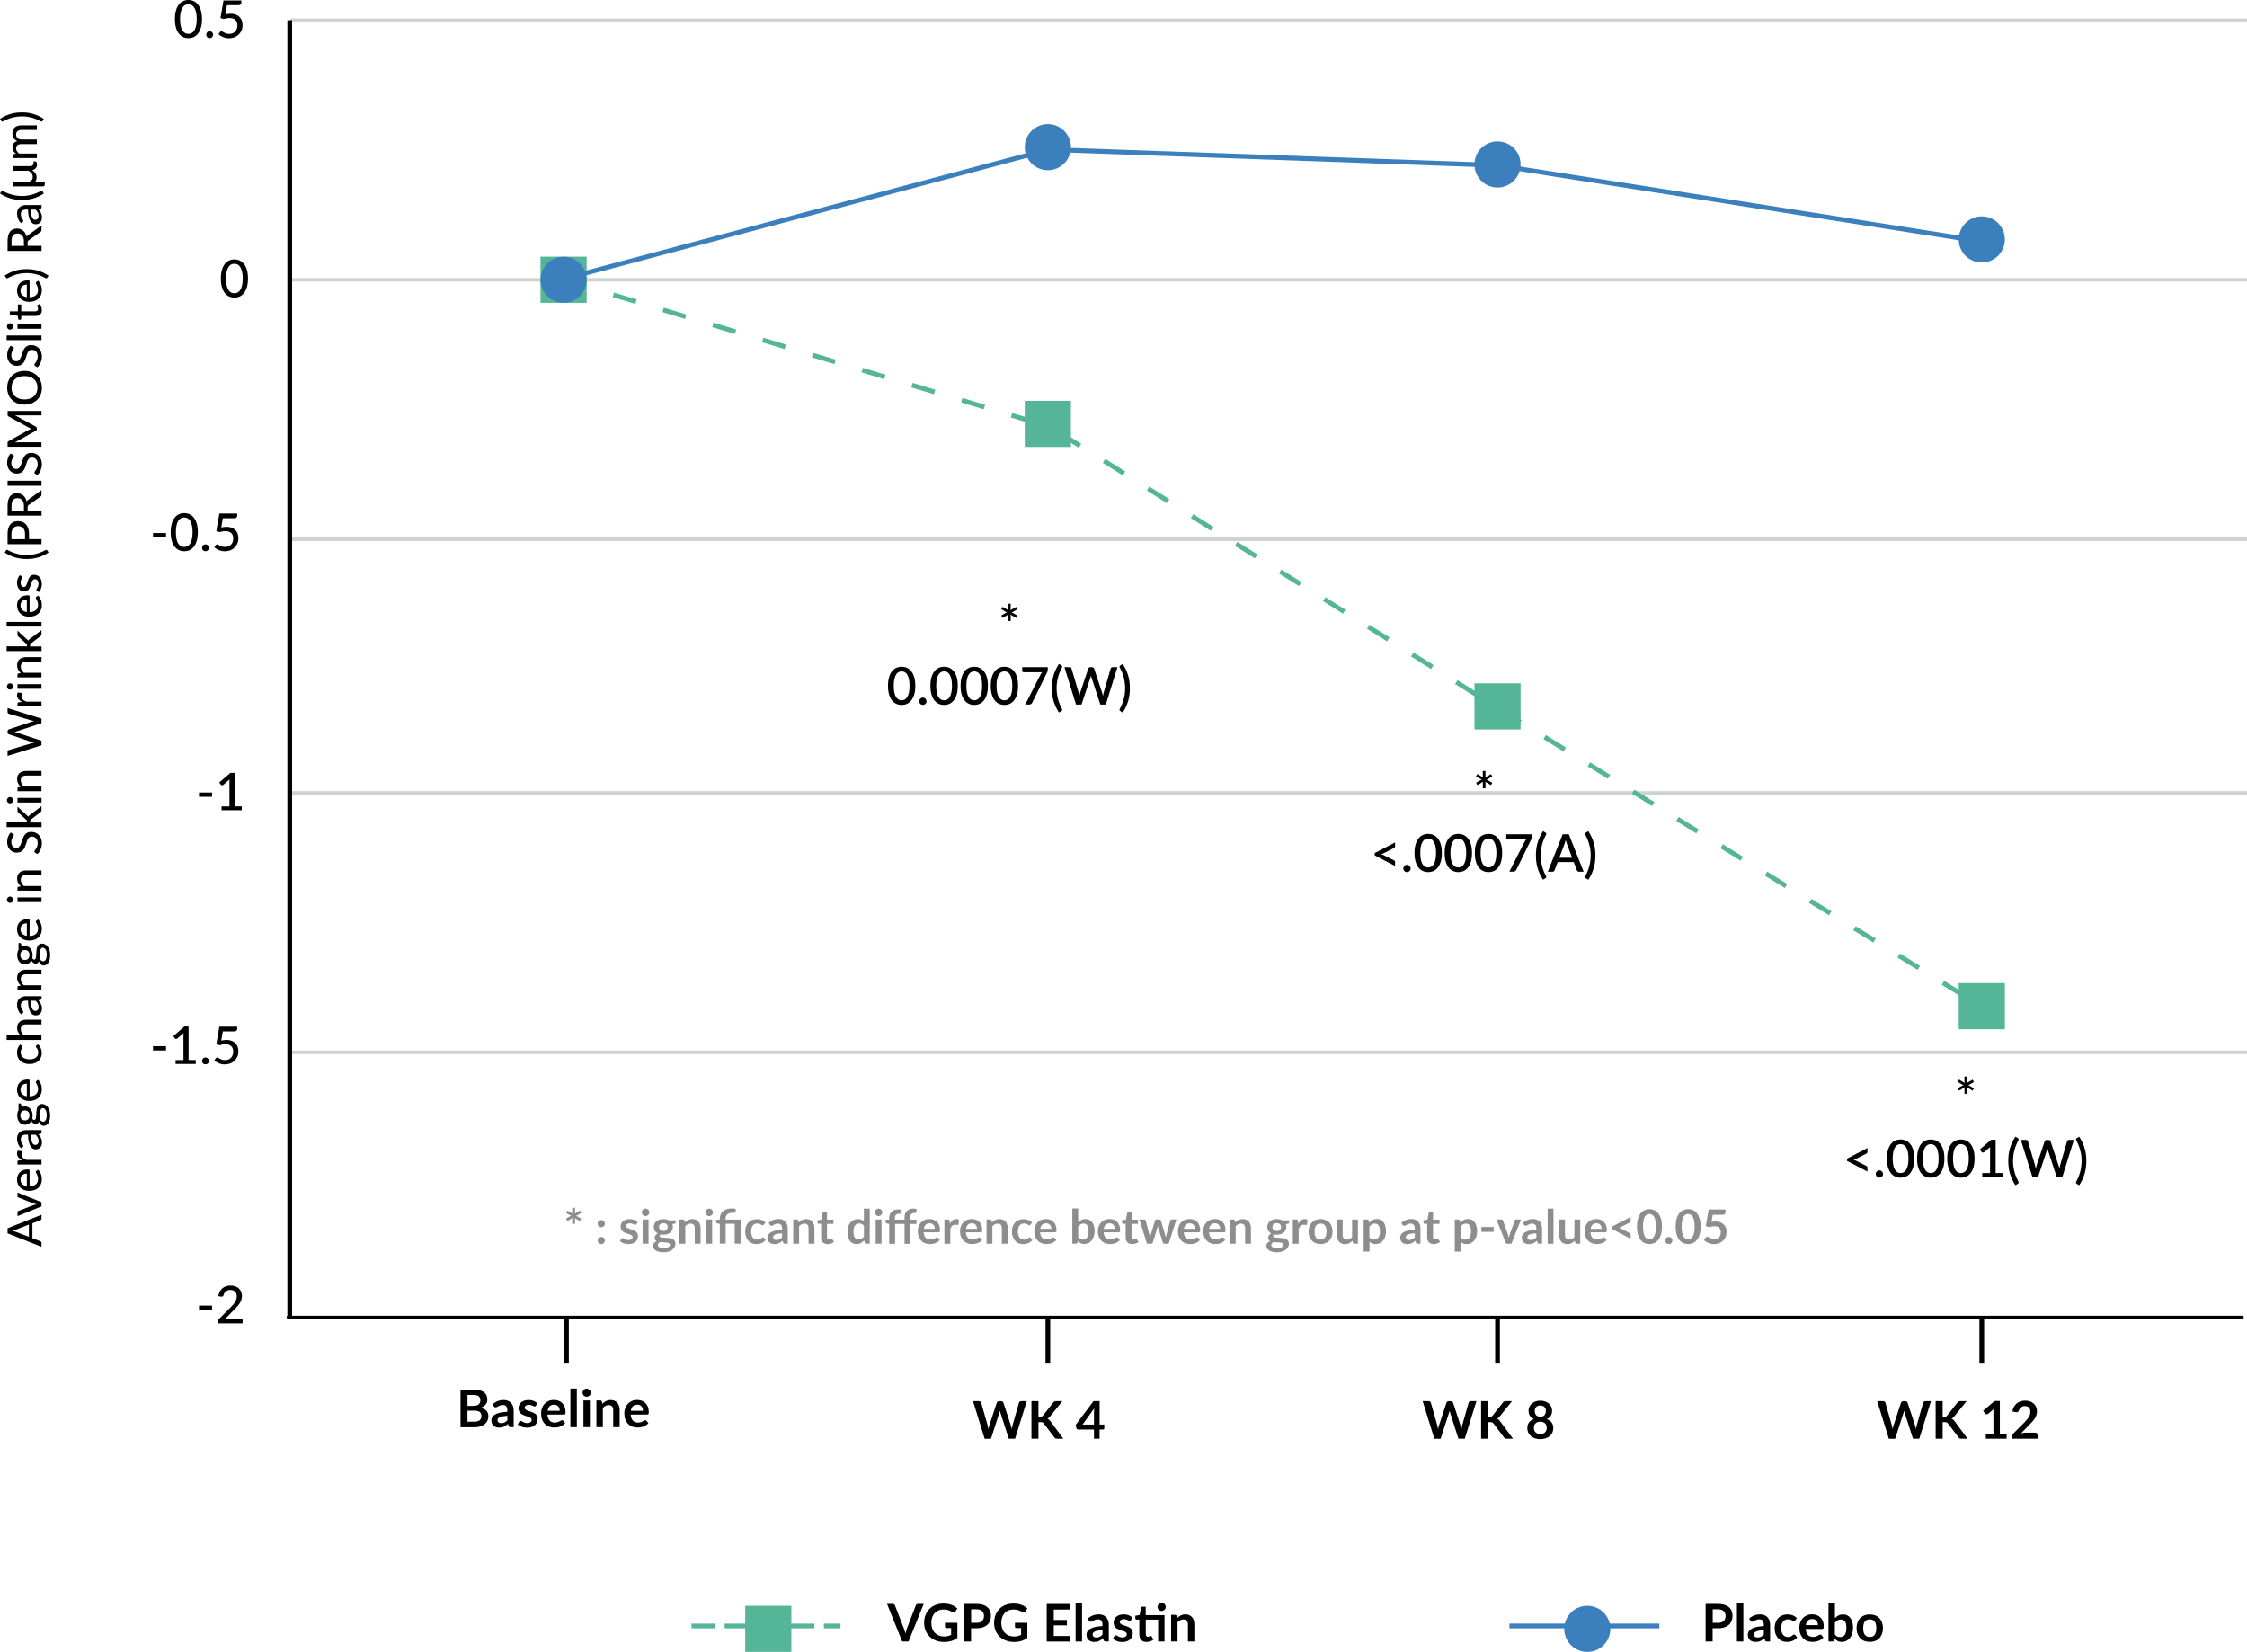 <?xml version="1.0" encoding="UTF-8"?>
<svg id="Layer_2" data-name="Layer 2" xmlns="http://www.w3.org/2000/svg" viewBox="0 0 475.32 349.43">
  <defs>
    <style>
      .cls-1 {
        fill: #8d8d8d;
      }

      .cls-2 {
        fill: #3c7fbd;
      }

      .cls-3 {
        fill: #55b597;
      }

      .cls-4 {
        stroke-dasharray: 0 0 5 2;
      }

      .cls-4, .cls-5 {
        stroke: #55b597;
      }

      .cls-4, .cls-5, .cls-6, .cls-7, .cls-8, .cls-9 {
        fill: none;
      }

      .cls-5 {
        stroke-dasharray: 0 0 5 6;
      }

      .cls-10 {
        isolation: isolate;
      }

      .cls-6 {
        stroke: #3c7fbd;
      }

      .cls-7, .cls-8 {
        stroke: #000;
      }

      .cls-8, .cls-9 {
        stroke-width: .75px;
      }

      .cls-9 {
        stroke: #d1d1d1;
      }
    </style>
  </defs>
  <g id="Layer_1-2" data-name="Layer 1">
    <g id="Group_98" data-name="Group 98">
      <g id="Group_88" data-name="Group 88">
        <g id="VGPG_Elastin-2" data-name="VGPG Elastin-2" class="cls-10">
          <g class="cls-10">
            <path d="m195.4,339.28l-3.21,7.95h-1.34l-3.21-7.95h1.19c.13,0,.23.03.31.09.08.06.14.14.18.24l1.88,4.85c.06.16.12.33.18.52.06.19.11.39.16.59.04-.21.09-.4.14-.59.05-.19.11-.36.17-.52l1.87-4.85c.03-.08.09-.16.17-.23.09-.07.19-.1.32-.1h1.19Z"/>
            <path d="m202.52,343.25v3.22c-.4.3-.83.51-1.29.65-.46.14-.95.21-1.47.21-.65,0-1.24-.1-1.76-.3-.53-.2-.98-.48-1.35-.84s-.66-.79-.86-1.29c-.2-.5-.3-1.04-.3-1.63s.1-1.15.29-1.64c.19-.5.47-.93.83-1.29s.79-.64,1.3-.84,1.08-.3,1.72-.3c.32,0,.62.03.9.08.28.05.54.12.78.21s.46.2.66.33c.2.13.38.27.54.42l-.42.67c-.07.11-.15.17-.26.2-.11.02-.22,0-.35-.08-.12-.07-.24-.14-.36-.21s-.26-.13-.4-.18-.32-.09-.5-.13c-.18-.03-.4-.05-.64-.05-.39,0-.75.07-1.06.2-.32.13-.59.32-.81.57-.22.25-.4.54-.52.88s-.18.73-.18,1.16c0,.46.07.86.2,1.22.13.36.31.66.55.91.24.25.52.44.85.57.33.13.71.2,1.12.2.29,0,.55-.03.79-.09s.46-.15.68-.25v-1.44h-1c-.1,0-.17-.03-.22-.08s-.08-.12-.08-.2v-.84h2.64Z"/>
            <path d="m206.54,339.28c.53,0,.99.06,1.38.19.39.12.71.3.96.52s.44.49.56.8.18.65.18,1.02-.06.74-.19,1.06c-.13.32-.32.6-.58.83-.26.23-.58.41-.96.54-.39.13-.84.19-1.36.19h-1.11v2.8h-1.48v-7.95h2.58Zm0,4c.27,0,.51-.03.71-.1.2-.07.37-.17.5-.29.13-.13.23-.28.3-.46.07-.18.1-.38.1-.61,0-.21-.03-.4-.1-.58-.07-.17-.17-.32-.3-.44-.13-.12-.3-.21-.5-.28-.2-.06-.44-.1-.71-.1h-1.11v2.85h1.11Z"/>
            <path d="m217.32,343.25v3.22c-.4.3-.83.51-1.29.65-.46.14-.95.21-1.47.21-.65,0-1.24-.1-1.76-.3-.53-.2-.98-.48-1.35-.84s-.66-.79-.86-1.29c-.2-.5-.3-1.04-.3-1.63s.1-1.15.29-1.64c.19-.5.47-.93.83-1.29s.79-.64,1.3-.84,1.08-.3,1.72-.3c.32,0,.62.03.9.08.28.05.54.12.78.21s.46.2.66.33c.2.13.38.27.54.42l-.42.67c-.07.11-.15.17-.26.2-.11.02-.22,0-.35-.08-.12-.07-.24-.14-.36-.21s-.26-.13-.4-.18-.32-.09-.5-.13c-.18-.03-.4-.05-.64-.05-.39,0-.75.07-1.06.2-.32.13-.59.32-.81.57-.22.25-.4.54-.52.88s-.18.73-.18,1.16c0,.46.07.86.2,1.22.13.36.31.66.55.91.24.25.52.44.85.57.33.13.71.2,1.12.2.29,0,.55-.03.79-.09s.46-.15.68-.25v-1.44h-1c-.1,0-.17-.03-.22-.08s-.08-.12-.08-.2v-.84h2.64Z"/>
            <path d="m222.91,340.46v2.21h2.78v1.14h-2.78v2.25h3.53v1.18h-5.02v-7.95h5.02v1.18h-3.53Z"/>
            <path d="m228.89,339.06v8.17h-1.36v-8.17h1.36Z"/>
            <path d="m230.11,342.38c.65-.59,1.43-.89,2.34-.89.33,0,.63.05.89.16.26.11.48.26.66.45.18.19.32.42.41.69.09.27.14.56.14.88v3.56h-.62c-.13,0-.23-.02-.3-.06-.07-.04-.12-.12-.17-.23l-.12-.41c-.14.13-.28.24-.42.34-.14.1-.28.18-.42.25-.15.07-.3.12-.47.15-.17.03-.35.05-.55.05-.24,0-.46-.03-.66-.1-.2-.06-.38-.16-.52-.29-.15-.13-.26-.29-.34-.48s-.12-.41-.12-.67c0-.14.02-.28.07-.43.05-.14.13-.28.23-.4.11-.13.25-.25.42-.36.17-.11.38-.21.63-.3.25-.08.54-.15.88-.21.33-.05.72-.08,1.14-.1v-.33c0-.38-.08-.66-.24-.84-.16-.18-.39-.27-.7-.27-.22,0-.4.03-.55.08-.14.05-.27.11-.38.17s-.21.12-.3.17c-.09.05-.19.08-.3.08-.1,0-.18-.02-.24-.07-.07-.05-.12-.11-.16-.17l-.24-.43Zm3.11,2.45c-.39.02-.72.05-.99.1-.27.05-.48.11-.64.19s-.28.17-.35.27c-.07.1-.1.21-.1.33,0,.24.07.41.21.51.14.1.33.15.55.15.28,0,.52-.05.72-.15.2-.1.4-.25.6-.46v-.95Z"/>
            <path d="m239.27,342.69c-.04.06-.08.1-.12.12-.04.02-.09.04-.15.04-.07,0-.14-.02-.21-.05s-.16-.08-.26-.12c-.1-.05-.21-.09-.34-.12-.13-.04-.28-.06-.45-.06-.27,0-.48.06-.63.17-.15.11-.23.26-.23.45,0,.12.04.22.12.31.08.08.18.15.31.22.13.06.28.12.44.17s.33.1.5.16.34.13.5.2.31.17.44.29c.13.12.23.25.31.42.08.16.12.36.12.58,0,.27-.05.52-.15.75-.1.23-.24.43-.43.59-.19.17-.43.3-.71.39-.28.09-.6.14-.97.14-.19,0-.38-.02-.57-.05-.19-.04-.36-.08-.53-.15-.17-.06-.33-.14-.47-.22s-.27-.18-.38-.28l.31-.52c.04-.06.09-.11.14-.14.05-.03.12-.05.21-.05s.16.02.24.07.16.1.26.15c.1.05.21.11.35.15.13.05.3.07.51.07.16,0,.3-.02.42-.06.12-.04.21-.09.29-.15s.13-.13.17-.22c.04-.08.05-.17.05-.26,0-.13-.04-.24-.12-.32-.08-.08-.18-.16-.31-.22-.13-.06-.28-.12-.45-.17-.17-.05-.34-.1-.51-.16-.17-.06-.34-.13-.51-.21s-.32-.18-.45-.3c-.13-.12-.24-.27-.31-.45-.08-.18-.12-.39-.12-.64,0-.23.05-.45.14-.66.09-.21.23-.39.4-.55.18-.16.4-.28.67-.37s.57-.14.92-.14c.39,0,.74.06,1.06.19.32.13.58.3.8.51l-.31.49Z"/>
            <path d="m246.35,347.23h-1.36v-4.63h-2.62v3.06c0,.18.04.31.13.41.09.1.2.15.35.15.08,0,.16,0,.21-.03.06-.02.11-.04.15-.06.04-.02.08-.04.11-.06.03-.02.07-.03.1-.03.04,0,.07,0,.1.03s.05.05.08.09l.41.66c-.2.17-.43.29-.68.37-.26.08-.52.13-.8.13-.49,0-.87-.14-1.13-.42-.26-.28-.39-.66-.39-1.15v-3.15h-.58c-.07,0-.14-.02-.19-.07-.05-.05-.08-.12-.08-.21v-.54l.91-.15.29-1.53c.02-.07.05-.13.1-.17.05-.04.12-.06.2-.06h.7v1.78h3.98v5.59Zm.24-7.31c0,.12-.02.23-.07.33-.05.1-.11.2-.19.27-.08.08-.17.14-.28.18s-.22.07-.34.07-.23-.02-.33-.07-.19-.11-.27-.18c-.08-.08-.14-.17-.18-.27s-.07-.22-.07-.33.02-.23.07-.34.11-.2.18-.28.17-.14.27-.19.21-.07.33-.07.24.02.34.07.2.11.28.19.14.17.19.28c.05.1.07.22.07.34Z"/>
            <path d="m249.01,342.28c.11-.11.23-.22.36-.32.13-.1.26-.18.4-.25.14-.07.29-.12.45-.16.16-.04.34-.06.53-.06.31,0,.58.05.82.16s.44.25.6.44c.16.19.28.41.36.68.08.26.12.55.12.87v3.59h-1.36v-3.59c0-.34-.08-.61-.24-.8s-.4-.28-.72-.28c-.23,0-.45.05-.66.16-.21.11-.4.25-.58.43v4.08h-1.36v-5.64h.83c.18,0,.29.08.35.25l.09.45Z"/>
          </g>
        </g>
        <g id="Placebo-2" class="cls-10">
          <g class="cls-10">
            <path d="m363.41,339.28c.53,0,.99.06,1.38.19.39.12.71.3.96.52s.44.49.56.8c.12.31.18.65.18,1.02s-.06.74-.19,1.06c-.13.32-.32.6-.58.83-.26.23-.58.41-.97.54-.39.13-.84.19-1.36.19h-1.11v2.8h-1.48v-7.95h2.58Zm0,4c.27,0,.51-.03.71-.1.2-.07.37-.17.5-.29.13-.13.23-.28.3-.46.07-.18.1-.38.1-.61,0-.21-.03-.4-.1-.58-.07-.17-.17-.32-.3-.44-.13-.12-.3-.21-.5-.28-.2-.06-.44-.1-.71-.1h-1.11v2.85h1.11Z"/>
            <path d="m368.78,339.06v8.17h-1.36v-8.17h1.36Z"/>
            <path d="m370,342.38c.65-.59,1.43-.89,2.34-.89.33,0,.62.05.89.16.26.11.48.26.66.45.18.19.32.42.41.69s.14.56.14.88v3.56h-.62c-.13,0-.23-.02-.3-.06-.07-.04-.12-.12-.17-.23l-.12-.41c-.14.13-.28.24-.42.34-.14.1-.28.18-.42.25-.15.07-.3.12-.47.15-.17.03-.35.05-.55.05-.24,0-.46-.03-.66-.1-.2-.06-.38-.16-.52-.29-.15-.13-.26-.29-.34-.48-.08-.19-.12-.41-.12-.67,0-.14.02-.28.07-.43s.13-.28.23-.4c.11-.13.25-.25.42-.36.17-.11.38-.21.64-.3.25-.08.54-.15.88-.21s.71-.08,1.14-.1v-.33c0-.38-.08-.66-.24-.84-.16-.18-.39-.27-.7-.27-.22,0-.4.03-.55.08-.14.05-.27.11-.38.17-.11.06-.21.12-.3.17-.09.05-.19.08-.3.08-.1,0-.18-.02-.24-.07-.07-.05-.12-.11-.16-.17l-.24-.43Zm3.11,2.45c-.39.02-.72.05-.99.1-.27.05-.48.11-.64.19-.16.08-.28.17-.35.27s-.1.21-.1.33c0,.24.07.41.21.51.14.1.33.15.55.15.28,0,.52-.05.72-.15.2-.1.4-.25.6-.46v-.95Z"/>
            <path d="m379.76,342.78c-.04.05-.08.09-.12.12-.04.03-.09.04-.17.04-.07,0-.14-.02-.2-.06-.07-.04-.15-.09-.24-.14-.09-.05-.2-.1-.33-.14-.13-.04-.28-.06-.47-.06-.24,0-.45.04-.63.13-.18.09-.33.21-.45.37s-.21.36-.27.59c-.06.23-.09.49-.09.78s.03.57.1.8.16.43.28.59c.12.16.27.28.44.36.17.08.37.12.58.12s.39-.03.53-.08.25-.11.34-.18.17-.12.24-.18c.07-.05.14-.08.23-.08.11,0,.19.04.25.13l.39.5c-.15.18-.31.32-.49.44s-.36.21-.55.29c-.19.07-.38.12-.58.15-.2.03-.4.04-.6.04-.35,0-.68-.06-.99-.19-.31-.13-.58-.32-.81-.57-.23-.25-.41-.55-.55-.92s-.2-.77-.2-1.23c0-.42.06-.8.18-1.15.12-.35.29-.66.52-.92.23-.26.52-.46.86-.61s.73-.22,1.18-.22.79.07,1.11.2.6.33.86.58l-.36.5Z"/>
            <path d="m381.97,344.58c.02.29.07.54.15.75s.19.38.32.52.29.24.47.31c.18.07.38.1.6.1s.41-.03.57-.08.3-.11.42-.17c.12-.06.22-.12.31-.17.09-.05.18-.08.26-.08.11,0,.2.04.25.13l.39.5c-.15.18-.32.32-.51.44-.19.12-.38.21-.58.29-.2.07-.41.12-.62.15s-.42.04-.61.04c-.39,0-.76-.06-1.09-.19-.34-.13-.63-.32-.88-.58-.25-.25-.45-.57-.59-.95-.14-.38-.21-.81-.21-1.31,0-.38.06-.75.19-1.09.12-.34.3-.63.54-.89.23-.25.52-.45.85-.6.33-.15.71-.22,1.14-.22.36,0,.68.06.98.17.3.11.56.28.78.5.22.22.39.49.51.8.12.32.18.68.18,1.09,0,.21-.02.34-.07.42-.04.07-.13.11-.25.11h-3.49Zm2.59-.82c0-.18-.02-.34-.07-.5-.05-.16-.12-.29-.22-.41s-.22-.21-.38-.28c-.15-.07-.33-.1-.53-.1-.39,0-.7.11-.93.34s-.37.54-.43.95h2.56Z"/>
            <path d="m388.15,342.28c.23-.24.48-.43.76-.57.28-.14.59-.21.95-.21.33,0,.62.06.88.19.26.13.49.31.67.55.18.24.33.53.43.87.1.34.15.72.15,1.15,0,.46-.06.88-.17,1.25-.11.37-.28.69-.49.96-.21.27-.46.47-.76.62-.3.15-.63.22-.99.22-.18,0-.34-.02-.48-.05-.14-.04-.28-.08-.4-.15s-.23-.14-.33-.23c-.1-.09-.2-.19-.29-.3l-.06.38c-.02.09-.06.16-.11.2-.05.04-.12.06-.22.06h-.9v-8.17h1.36v3.22Zm0,3.49c.15.19.32.32.5.4.18.08.37.12.58.12s.4-.04.56-.11.31-.19.43-.35c.12-.16.21-.36.27-.61.06-.25.09-.54.09-.89,0-.62-.1-1.07-.31-1.34-.21-.28-.5-.42-.89-.42-.26,0-.49.06-.68.18s-.38.29-.56.5v2.53Z"/>
            <path d="m395.53,341.5c.42,0,.8.07,1.14.2s.64.33.88.58c.24.25.43.55.56.91s.2.76.2,1.21-.07.85-.2,1.21-.32.67-.56.92-.54.45-.88.58-.72.2-1.14.2-.8-.07-1.15-.2-.64-.33-.88-.58c-.24-.25-.43-.56-.57-.92s-.2-.76-.2-1.21.07-.85.2-1.21.32-.66.57-.91c.24-.25.54-.44.88-.58s.73-.2,1.15-.2Zm0,4.77c.47,0,.82-.16,1.04-.47.22-.32.34-.78.34-1.39s-.11-1.07-.34-1.39c-.23-.32-.57-.48-1.04-.48s-.83.16-1.06.48c-.23.32-.34.78-.34,1.39s.11,1.07.34,1.38c.23.32.58.48,1.06.48Z"/>
          </g>
        </g>
        <rect id="Rectangle_23-2" data-name="Rectangle 23-2" class="cls-3" x="157.64" y="339.67" width="9.76" height="9.76"/>
        <path id="Path_49-2" data-name="Path 49-2" class="cls-4" d="m146.28,343.94h31.52"/>
        <line id="Line_6-2" data-name="Line 6-2" class="cls-6" x1="319.3" y1="343.94" x2="351.01" y2="343.94"/>
        <circle id="Ellipse_5-2" data-name="Ellipse 5-2" class="cls-2" cx="335.77" cy="344.55" r="4.88"/>
      </g>
      <g id="_:_significant_difference_between_group_at_p-value_0.05-2" data-name=" : significant difference between group at p-value 0.05-2" class="cls-10">
        <g class="cls-10">
          <path class="cls-1" d="m122.16,257.06c-.06.04-.12.07-.18.09-.06.03-.12.04-.18.05.13.02.25.07.36.14l.8.46-.29.5-.8-.46c-.06-.04-.12-.08-.17-.12-.05-.04-.1-.08-.13-.13.04.11.07.24.07.38v.92h-.59v-.92c0-.07,0-.13.01-.2,0-.06.02-.12.04-.18-.04.05-.08.09-.13.12-.05.04-.1.07-.16.11l-.79.46-.29-.5.79-.46c.13-.07.25-.12.36-.14-.12-.02-.24-.07-.36-.15l-.79-.46.29-.5.79.47c.06.04.12.07.17.11s.09.08.13.13c-.04-.11-.06-.23-.06-.38v-.92h.59v.92c0,.07,0,.14-.01.2s-.02.12-.05.18c.04-.05.08-.09.14-.12.05-.04.1-.07.16-.11l.79-.46.3.5-.8.46Z"/>
          <path class="cls-1" d="m126.43,258.84c0-.1.02-.2.06-.29.04-.09.09-.17.16-.24s.15-.12.24-.16c.09-.04.19-.06.3-.06s.21.02.3.06.17.09.24.16c.07.07.12.15.16.24.04.09.06.19.06.29s-.02.21-.06.3-.09.17-.16.24-.15.12-.24.16c-.09.04-.19.06-.3.06s-.21-.02-.3-.06c-.09-.04-.17-.09-.24-.16-.07-.07-.12-.15-.16-.24-.04-.09-.06-.19-.06-.3Zm0,3.57c0-.1.02-.2.06-.29.04-.09.09-.17.16-.24.07-.07.15-.12.24-.16.09-.04.19-.06.3-.06s.21.02.3.06.17.09.24.16.12.15.16.24c.04.09.06.19.06.29s-.02.21-.06.3-.09.17-.16.24c-.07.07-.15.12-.24.16s-.19.06-.3.06-.21-.02-.3-.06c-.09-.04-.17-.09-.24-.16s-.12-.15-.16-.24c-.04-.09-.06-.19-.06-.3Z"/>
          <path class="cls-1" d="m134.64,258.96c-.03.05-.07.09-.11.11s-.08.03-.14.03c-.06,0-.12-.02-.19-.05-.07-.03-.15-.07-.24-.11s-.19-.08-.31-.11c-.11-.03-.25-.05-.41-.05-.24,0-.43.05-.57.15-.14.1-.21.24-.21.41,0,.11.04.2.11.28.07.08.17.14.28.2s.25.11.4.15c.15.04.3.09.46.15.16.05.31.11.46.18.15.07.28.16.4.26.12.1.21.23.28.38.07.15.11.32.11.53,0,.25-.04.47-.13.68-.09.21-.22.39-.39.54-.17.15-.39.27-.64.35s-.55.13-.88.13c-.18,0-.35-.02-.52-.05-.17-.03-.33-.08-.48-.13s-.3-.12-.43-.2c-.13-.08-.25-.16-.35-.25l.28-.47c.04-.06.08-.1.13-.13.05-.03.11-.04.19-.04s.15.02.22.07.15.09.24.14.2.1.32.14c.12.04.28.06.46.06.15,0,.27-.02.38-.05.11-.03.19-.08.26-.14s.12-.12.15-.2c.03-.07.05-.15.05-.23,0-.12-.04-.22-.11-.29-.07-.08-.17-.14-.29-.2s-.25-.11-.41-.15-.31-.09-.46-.15c-.16-.05-.31-.12-.46-.19-.15-.07-.29-.16-.41-.27-.12-.11-.21-.25-.29-.41-.07-.16-.11-.35-.11-.58,0-.21.04-.41.12-.6.08-.19.21-.36.37-.5.16-.14.36-.25.6-.34.24-.09.52-.13.84-.13.35,0,.67.06.96.17.29.12.53.27.72.46l-.28.45Z"/>
          <path class="cls-1" d="m137.36,256.46c0,.11-.02.21-.07.3-.04.09-.1.17-.17.25-.07.07-.16.13-.25.17-.1.04-.2.06-.31.06s-.21-.02-.3-.06c-.1-.04-.18-.1-.25-.17-.07-.07-.13-.15-.17-.25-.04-.09-.06-.19-.06-.3s.02-.21.06-.31c.04-.1.1-.18.17-.25s.15-.13.25-.17c.09-.04.2-.06.3-.06s.21.02.31.06.18.1.25.17c.07.07.13.15.17.25s.07.2.07.31Zm-.17,1.5v5.13h-1.24v-5.13h1.24Z"/>
          <path class="cls-1" d="m142.95,258.13v.46c0,.15-.09.24-.26.27l-.46.08c.07.18.11.37.11.58,0,.25-.05.48-.15.69-.1.2-.24.38-.42.52-.18.14-.39.25-.64.33-.24.08-.51.12-.79.12-.1,0-.2,0-.29-.01-.09,0-.19-.02-.28-.04-.16.1-.24.21-.24.33,0,.1.05.18.14.23.1.05.22.08.38.1.16.02.33.03.54.04s.41.02.62.03c.21.02.42.05.61.09.2.04.38.11.54.2.16.09.28.21.38.37.09.15.14.35.14.6,0,.23-.06.45-.17.66-.11.21-.27.4-.48.57-.21.17-.47.3-.78.4s-.66.15-1.05.15-.72-.04-1.01-.11c-.29-.08-.53-.17-.71-.3-.19-.12-.33-.27-.43-.43-.09-.16-.14-.33-.14-.51,0-.24.07-.44.22-.6.14-.16.34-.29.6-.39-.14-.07-.25-.16-.33-.28-.08-.12-.12-.27-.12-.46,0-.08.01-.16.04-.24.03-.08.07-.16.12-.24.05-.08.12-.16.21-.23.08-.07.18-.14.29-.19-.26-.14-.46-.33-.61-.56s-.22-.51-.22-.82c0-.25.05-.48.15-.69.1-.21.24-.38.42-.53.18-.15.4-.26.65-.33.25-.08.52-.11.81-.11.22,0,.43.02.62.07s.37.11.53.2h1.48Zm-1.23,5.19c0-.1-.03-.18-.09-.25-.06-.06-.14-.11-.25-.15-.1-.04-.22-.06-.36-.08s-.29-.03-.44-.04c-.16,0-.32-.02-.48-.02s-.33-.02-.48-.04c-.14.08-.25.17-.33.27-.08.1-.13.22-.13.36,0,.09.02.17.07.25.04.08.12.15.21.2s.23.1.38.13c.16.03.35.05.58.05s.43-.02.59-.05c.17-.03.3-.08.41-.14s.19-.13.24-.22c.05-.08.07-.18.07-.28Zm-1.39-2.92c.15,0,.29-.02.4-.06.11-.04.21-.1.28-.17s.13-.16.17-.27c.04-.1.06-.22.06-.34,0-.25-.08-.45-.23-.6-.15-.15-.38-.22-.68-.22s-.53.07-.68.22-.23.35-.23.6c0,.12.02.23.06.33.04.1.09.19.17.27s.17.13.29.17c.12.04.25.06.4.06Z"/>
          <path class="cls-1" d="m144.88,258.59c.1-.1.21-.2.33-.29.12-.09.24-.16.37-.23.13-.06.27-.11.41-.14s.31-.05.48-.05c.28,0,.53.05.75.14.22.09.4.23.54.4.15.17.25.38.33.62s.11.5.11.79v3.26h-1.23v-3.26c0-.31-.07-.56-.22-.73-.14-.17-.36-.26-.65-.26-.21,0-.41.05-.6.14-.19.1-.36.23-.53.4v3.71h-1.24v-5.13h.75c.16,0,.26.08.32.22l.08.41Z"/>
          <path class="cls-1" d="m150.82,256.46c0,.11-.02.21-.07.3-.04.09-.1.17-.17.25-.07.07-.16.13-.25.17-.1.04-.2.06-.31.06s-.21-.02-.3-.06c-.1-.04-.18-.1-.25-.17-.07-.07-.13-.15-.17-.25-.04-.09-.06-.19-.06-.3s.02-.21.06-.31c.04-.1.1-.18.17-.25s.15-.13.25-.17c.09-.04.2-.06.3-.06s.21.02.31.06.18.1.25.17c.07.07.13.15.17.25s.07.2.07.31Zm-.17,1.5v5.13h-1.24v-5.13h1.24Z"/>
          <path class="cls-1" d="m152.27,263.09v-4.2l-.45-.07c-.1-.02-.17-.05-.23-.1-.06-.05-.09-.12-.09-.21v-.5h.77v-.17c0-.31.05-.6.15-.87.1-.27.26-.5.47-.7.21-.2.48-.35.8-.46.32-.11.7-.17,1.14-.17.14,0,.28,0,.43.02.14.02.27.04.38.07l-.04.64c0,.08-.05.12-.12.14-.08.01-.17.02-.28.02-.32,0-.59.03-.81.08-.22.06-.4.14-.53.25-.13.11-.23.25-.29.42-.06.17-.09.36-.09.59v.12h3.18v5.08h-1.24v-4.21h-1.91v4.21h-1.23Z"/>
          <path class="cls-1" d="m161.59,259.04s-.07.08-.11.11c-.04.03-.09.04-.15.04s-.12-.02-.19-.06c-.06-.04-.13-.08-.21-.13-.08-.05-.18-.09-.3-.13-.12-.04-.26-.06-.43-.06-.22,0-.41.04-.57.12s-.3.19-.41.34c-.11.15-.19.32-.24.53-.05.21-.08.44-.08.71s.03.52.09.73c.06.21.14.39.25.54.11.15.24.25.4.33.16.08.33.11.53.11s.36-.02.48-.07c.12-.05.22-.1.31-.16s.16-.11.22-.16c.06-.05.13-.07.21-.07.1,0,.17.04.23.12l.35.45c-.14.16-.29.29-.45.4-.16.11-.33.19-.5.26s-.35.11-.53.14c-.18.03-.36.04-.54.04-.32,0-.62-.06-.9-.18-.28-.12-.52-.29-.73-.52s-.38-.5-.5-.83c-.12-.33-.18-.7-.18-1.12,0-.38.05-.73.16-1.05.11-.32.27-.6.48-.83.21-.24.47-.42.78-.55.31-.13.67-.2,1.07-.2s.72.06,1.01.18c.29.12.55.3.78.53l-.33.45Z"/>
          <path class="cls-1" d="m162.61,258.67c.59-.54,1.3-.81,2.13-.81.3,0,.57.05.8.15.24.1.44.23.6.41.16.18.29.38.37.63s.13.51.13.8v3.24h-.56c-.12,0-.21-.02-.27-.05-.06-.04-.11-.11-.15-.21l-.11-.37c-.13.12-.26.22-.38.31-.12.09-.25.16-.38.22-.13.06-.28.11-.43.14-.15.03-.32.05-.5.05-.22,0-.42-.03-.6-.09-.18-.06-.34-.15-.47-.26-.13-.12-.24-.26-.31-.44-.07-.17-.11-.38-.11-.6,0-.13.02-.26.06-.39.04-.13.11-.25.21-.37.1-.12.23-.23.38-.33.16-.1.35-.19.58-.27.23-.08.49-.14.8-.19.3-.05.65-.08,1.04-.09v-.3c0-.34-.07-.6-.22-.76s-.36-.25-.63-.25c-.2,0-.37.02-.5.07-.13.05-.25.1-.35.16-.1.06-.19.11-.27.16-.08.05-.17.07-.27.07-.09,0-.16-.02-.22-.07-.06-.04-.11-.1-.14-.16l-.22-.4Zm2.83,2.22c-.36.02-.66.05-.9.09s-.44.1-.58.17c-.15.07-.25.15-.32.25-.06.09-.09.19-.09.3,0,.22.06.37.19.46.13.09.3.14.5.14.25,0,.47-.05.66-.14.18-.09.37-.23.54-.42v-.87Z"/>
          <path class="cls-1" d="m168.96,258.59c.1-.1.21-.2.33-.29.12-.09.24-.16.37-.23.13-.06.27-.11.41-.14.15-.04.31-.05.48-.05.28,0,.53.05.75.14s.4.23.54.4c.14.17.25.38.33.62.08.24.11.5.11.79v3.26h-1.24v-3.26c0-.31-.07-.56-.21-.73s-.36-.26-.66-.26c-.21,0-.41.05-.6.14-.19.1-.36.23-.53.4v3.71h-1.24v-5.13h.76c.16,0,.26.08.31.22l.08.41Z"/>
          <path class="cls-1" d="m175.09,263.17c-.45,0-.79-.13-1.03-.38-.24-.25-.36-.6-.36-1.04v-2.87h-.53c-.07,0-.12-.02-.17-.06-.05-.04-.07-.11-.07-.2v-.49l.83-.13.26-1.4c.02-.07.05-.12.1-.15.05-.04.11-.06.18-.06h.64v1.62h1.37v.88h-1.37v2.78c0,.16.04.29.12.38.08.09.19.13.32.13.08,0,.14,0,.19-.03s.1-.04.13-.06.07-.04.1-.06.06-.03.09-.03c.04,0,.07,0,.09.03.02.02.05.05.07.08l.37.6c-.18.15-.39.26-.62.34-.23.08-.47.12-.72.12Z"/>
          <path class="cls-1" d="m183.98,255.66v7.43h-.75c-.16,0-.27-.08-.31-.22l-.11-.5c-.21.24-.44.43-.71.58-.27.15-.58.22-.94.22-.28,0-.54-.06-.77-.17-.23-.12-.43-.29-.6-.51-.17-.22-.3-.5-.39-.82-.09-.33-.14-.7-.14-1.12,0-.38.05-.73.16-1.06.1-.33.25-.61.44-.85s.43-.43.7-.56c.27-.13.57-.2.91-.2.29,0,.53.04.74.13.2.09.38.21.54.37v-2.71h1.23Zm-1.23,3.61c-.14-.17-.29-.29-.46-.36-.17-.07-.34-.11-.53-.11s-.36.04-.5.11c-.15.07-.28.18-.38.32-.11.14-.19.32-.25.54-.06.22-.08.48-.08.77s.02.55.07.76c.05.21.12.38.21.51.09.13.2.23.33.29.13.06.28.09.44.09.26,0,.47-.05.65-.16.18-.11.35-.26.51-.45v-2.3Z"/>
          <path class="cls-1" d="m186.65,256.46c0,.11-.02.21-.07.3-.04.09-.1.17-.17.25-.07.07-.16.13-.25.17-.1.04-.2.06-.31.06s-.21-.02-.3-.06c-.1-.04-.18-.1-.25-.17-.07-.07-.13-.15-.17-.25-.04-.09-.06-.19-.06-.3s.02-.21.06-.31c.04-.1.1-.18.17-.25s.15-.13.25-.17c.09-.04.2-.06.3-.06s.21.02.31.06.18.1.25.17c.07.07.13.15.17.25s.07.2.07.31Zm-.17,1.5v5.13h-1.24v-5.13h1.24Z"/>
          <path class="cls-1" d="m188.1,263.09v-4.2l-.45-.07c-.1-.02-.17-.05-.23-.1-.06-.05-.09-.12-.09-.21v-.5h.76v-.29c0-.29.04-.56.13-.79.09-.23.21-.43.38-.59s.37-.29.6-.38c.24-.09.5-.13.8-.13.24,0,.46.03.66.09l-.03.62s-.02.08-.04.11c-.02.03-.05.05-.09.07-.04.01-.08.02-.13.03s-.1,0-.16,0c-.15,0-.28.02-.39.05-.12.03-.21.09-.29.17-.08.08-.14.18-.18.31-.04.13-.06.29-.06.48v.25h2.04v-.46c0-.29.04-.56.13-.79.09-.23.22-.43.38-.59s.37-.29.6-.38c.24-.09.5-.13.8-.13.12,0,.23,0,.34.02.11.01.22.04.32.07l-.03.62c0,.1-.05.16-.13.18-.08.02-.18.04-.29.04-.15,0-.28.02-.39.05-.12.03-.21.09-.29.17-.08.08-.14.18-.18.31-.04.13-.06.29-.06.48v.42h1.33v.88h-1.29v4.21h-1.23v-4.21h-2v4.21h-1.24Z"/>
          <path class="cls-1" d="m195.38,260.68c.02.26.07.49.14.68.07.19.17.35.29.47.12.12.26.22.43.28s.35.09.55.09.37-.02.52-.07c.14-.05.27-.1.38-.16.11-.06.2-.11.29-.15.08-.05.16-.07.24-.07.1,0,.18.04.23.12l.35.45c-.14.16-.29.29-.46.4s-.35.19-.53.26c-.19.07-.37.11-.57.14-.19.03-.38.04-.56.04-.36,0-.69-.06-1-.18s-.57-.29-.8-.53c-.23-.23-.41-.52-.54-.86s-.19-.74-.19-1.19c0-.35.06-.68.17-.99.11-.31.28-.58.49-.81.21-.23.47-.41.78-.54.3-.13.65-.2,1.03-.2.32,0,.62.05.89.16s.51.25.71.45c.2.2.35.44.46.73.11.29.17.62.17.99,0,.19-.02.31-.06.38-.04.07-.12.1-.23.1h-3.17Zm2.36-.75c0-.16-.02-.31-.07-.45s-.11-.27-.2-.37c-.09-.11-.2-.19-.34-.25-.14-.06-.3-.09-.48-.09-.36,0-.64.1-.84.31-.21.2-.34.49-.39.86h2.33Z"/>
          <path class="cls-1" d="m200.94,258.85c.16-.31.35-.55.57-.72.22-.17.48-.26.78-.26.24,0,.43.05.57.15l-.08.93c-.02.06-.04.1-.07.13-.03.03-.07.04-.13.04-.05,0-.12,0-.22-.02s-.19-.03-.29-.03c-.14,0-.26.02-.36.06-.11.04-.2.1-.29.17-.08.08-.16.17-.22.27-.07.11-.13.23-.18.37v3.16h-1.24v-5.13h.73c.13,0,.21.02.26.07s.08.13.1.24l.07.58Z"/>
          <path class="cls-1" d="m204.31,260.68c.02.26.07.49.14.68.07.19.17.35.29.47.12.12.26.22.43.28s.35.09.55.09.37-.02.52-.07c.14-.05.27-.1.38-.16.11-.06.2-.11.29-.15.08-.05.16-.07.24-.07.1,0,.18.04.23.12l.35.45c-.14.16-.29.29-.46.4s-.35.19-.53.26c-.19.07-.37.11-.57.14-.19.03-.38.04-.56.04-.36,0-.69-.06-1-.18s-.57-.29-.8-.53c-.23-.23-.41-.52-.54-.86s-.19-.74-.19-1.19c0-.35.06-.68.17-.99.11-.31.28-.58.49-.81.21-.23.47-.41.78-.54.3-.13.65-.2,1.03-.2.32,0,.62.05.89.16s.51.25.71.45c.2.2.35.44.46.73.11.29.17.62.17.99,0,.19-.02.31-.06.38-.04.07-.12.1-.23.1h-3.17Zm2.36-.75c0-.16-.02-.31-.07-.45s-.11-.27-.2-.37c-.09-.11-.2-.19-.34-.25-.14-.06-.3-.09-.48-.09-.36,0-.64.1-.84.31-.21.2-.34.49-.39.86h2.33Z"/>
          <path class="cls-1" d="m209.85,258.59c.1-.1.21-.2.33-.29.12-.09.24-.16.37-.23.13-.06.27-.11.41-.14.15-.04.31-.05.48-.05.28,0,.53.05.75.14s.4.23.54.4c.14.17.25.38.33.62.08.24.11.5.11.79v3.26h-1.24v-3.26c0-.31-.07-.56-.21-.73s-.36-.26-.66-.26c-.21,0-.41.05-.6.14-.19.1-.36.23-.53.4v3.71h-1.24v-5.13h.76c.16,0,.26.08.31.22l.08.41Z"/>
          <path class="cls-1" d="m218.01,259.04s-.07.08-.11.11c-.04.03-.09.04-.15.04s-.12-.02-.19-.06c-.06-.04-.13-.08-.21-.13-.08-.05-.18-.09-.3-.13-.12-.04-.26-.06-.43-.06-.22,0-.41.04-.57.12s-.3.19-.41.34c-.11.15-.19.32-.24.53-.05.21-.08.44-.08.71s.03.52.09.73c.06.21.14.39.25.54.11.15.24.25.4.33.16.08.33.11.53.11s.36-.02.48-.07c.12-.05.22-.1.31-.16s.16-.11.22-.16c.06-.05.13-.07.21-.07.1,0,.17.04.23.12l.35.45c-.14.16-.29.29-.45.4-.16.11-.33.19-.5.26s-.35.11-.53.14c-.18.03-.36.04-.54.04-.32,0-.62-.06-.9-.18-.28-.12-.52-.29-.73-.52s-.38-.5-.5-.83c-.12-.33-.18-.7-.18-1.12,0-.38.05-.73.16-1.05.11-.32.27-.6.48-.83.21-.24.47-.42.78-.55.31-.13.67-.2,1.07-.2s.72.06,1.01.18c.29.12.55.3.78.53l-.33.45Z"/>
          <path class="cls-1" d="m220.02,260.68c.02.26.07.49.14.68.07.19.17.35.29.47.12.12.26.22.43.28s.35.09.55.09.37-.02.52-.07c.14-.05.27-.1.38-.16.11-.06.2-.11.29-.15.08-.05.16-.07.24-.07.1,0,.18.04.23.12l.35.45c-.14.16-.29.29-.46.4s-.35.19-.53.26c-.19.07-.37.11-.57.14-.19.03-.38.04-.56.04-.36,0-.69-.06-1-.18s-.57-.29-.8-.53c-.23-.23-.41-.52-.54-.86s-.19-.74-.19-1.19c0-.35.06-.68.17-.99.11-.31.28-.58.49-.81.21-.23.47-.41.78-.54.3-.13.65-.2,1.03-.2.32,0,.62.05.89.16s.51.25.71.45c.2.2.35.44.46.73.11.29.17.62.17.99,0,.19-.02.31-.06.38-.04.07-.12.1-.23.1h-3.17Zm2.36-.75c0-.16-.02-.31-.07-.45s-.11-.27-.2-.37c-.09-.11-.2-.19-.34-.25-.14-.06-.3-.09-.48-.09-.36,0-.64.1-.84.31-.21.2-.34.49-.39.86h2.33Z"/>
          <path class="cls-1" d="m228.07,258.59c.21-.22.44-.39.69-.52.25-.13.54-.19.86-.19.3,0,.56.06.8.17.24.12.44.28.61.5.17.22.3.48.39.79.09.31.13.66.13,1.04,0,.42-.05.79-.16,1.14-.1.34-.25.63-.44.87-.19.24-.42.43-.69.56-.27.13-.57.2-.9.2-.16,0-.31-.02-.44-.05-.13-.03-.25-.08-.36-.13-.11-.06-.21-.12-.3-.21s-.18-.17-.26-.27l-.05.34c-.02.09-.05.15-.1.19-.05.04-.11.05-.2.05h-.81v-7.43h1.24v2.93Zm0,3.17c.14.17.29.29.46.36.17.07.34.1.52.1s.36-.03.51-.1c.15-.07.28-.17.39-.32.11-.15.19-.33.25-.56.06-.22.08-.49.08-.81,0-.56-.09-.97-.28-1.22-.19-.25-.46-.38-.8-.38-.24,0-.44.05-.62.16-.18.11-.35.26-.5.46v2.3Z"/>
          <path class="cls-1" d="m233.46,260.68c.02.26.07.49.14.68s.17.35.29.47.26.22.43.28.35.09.55.09.37-.02.52-.07c.15-.05.27-.1.38-.16.11-.06.2-.11.29-.15.08-.05.16-.07.24-.07.1,0,.18.04.23.12l.36.45c-.14.16-.29.29-.46.4-.17.11-.35.19-.53.26-.18.07-.37.11-.56.14-.19.03-.38.04-.56.04-.36,0-.69-.06-1-.18s-.57-.29-.8-.53c-.23-.23-.41-.52-.54-.86s-.2-.74-.2-1.19c0-.35.06-.68.17-.99.11-.31.28-.58.49-.81.21-.23.47-.41.78-.54.3-.13.65-.2,1.03-.2.32,0,.62.05.9.16s.51.25.71.45c.2.2.35.44.46.73.11.29.17.62.17.99,0,.19-.02.31-.06.38-.04.07-.12.1-.23.1h-3.17Zm2.35-.75c0-.16-.02-.31-.07-.45s-.11-.27-.2-.37c-.09-.11-.2-.19-.34-.25s-.3-.09-.48-.09c-.36,0-.64.1-.84.31-.21.2-.34.49-.39.86h2.33Z"/>
          <path class="cls-1" d="m239.51,263.17c-.45,0-.79-.13-1.03-.38-.24-.25-.36-.6-.36-1.04v-2.87h-.53c-.07,0-.12-.02-.17-.06-.05-.04-.07-.11-.07-.2v-.49l.83-.13.26-1.4c.02-.07.05-.12.1-.15.05-.04.11-.06.18-.06h.64v1.62h1.37v.88h-1.37v2.78c0,.16.04.29.12.38.08.09.19.13.32.13.08,0,.14,0,.19-.03s.1-.04.13-.06.07-.04.1-.06.06-.03.09-.03c.04,0,.07,0,.09.03.02.02.05.05.07.08l.37.6c-.18.15-.39.26-.62.34-.23.08-.47.12-.72.12Z"/>
          <path class="cls-1" d="m248.85,257.96l-1.63,5.13h-.99c-.11,0-.19-.07-.24-.22l-.92-2.96c-.03-.1-.06-.2-.08-.3-.03-.1-.05-.2-.06-.3-.02.1-.04.2-.07.3-.02.1-.05.2-.08.3l-.93,2.96c-.04.15-.13.22-.27.22h-.95l-1.62-5.13h.99c.09,0,.17.02.23.06.06.04.1.1.12.17l.73,2.74c.04.15.07.3.1.44s.05.29.07.43c.04-.14.08-.29.12-.43.04-.14.08-.29.13-.44l.85-2.75c.02-.07.06-.12.12-.17.06-.04.13-.06.21-.06h.54c.09,0,.16.02.22.06.06.04.1.1.12.17l.83,2.75c.04.15.08.3.12.44.04.15.08.29.11.43.04-.28.11-.58.19-.88l.75-2.74c.02-.07.07-.12.12-.17.06-.04.13-.06.21-.06h.94Z"/>
          <path class="cls-1" d="m250.41,260.68c.02.26.07.49.14.68.07.19.17.35.29.47.12.12.26.22.43.28s.35.09.55.09.37-.02.52-.07c.14-.05.27-.1.38-.16.11-.06.2-.11.29-.15.08-.05.16-.07.24-.07.1,0,.18.04.23.12l.35.45c-.14.16-.29.29-.46.4s-.35.19-.53.26c-.19.07-.37.11-.57.14-.19.03-.38.04-.56.04-.36,0-.69-.06-1-.18s-.57-.29-.8-.53c-.23-.23-.41-.52-.54-.86s-.19-.74-.19-1.19c0-.35.06-.68.17-.99.11-.31.28-.58.49-.81.21-.23.47-.41.78-.54.3-.13.65-.2,1.03-.2.32,0,.62.05.89.16s.51.25.71.45c.2.2.35.44.46.73.11.29.17.62.17.99,0,.19-.02.31-.06.38-.04.07-.12.1-.23.1h-3.17Zm2.36-.75c0-.16-.02-.31-.07-.45s-.11-.27-.2-.37c-.09-.11-.2-.19-.34-.25-.14-.06-.3-.09-.48-.09-.36,0-.64.1-.84.31-.21.2-.34.49-.39.86h2.33Z"/>
          <path class="cls-1" d="m255.75,260.68c.02.26.07.49.14.68s.17.35.29.47.26.22.43.28.35.09.55.09.37-.02.52-.07c.15-.05.27-.1.38-.16.11-.06.2-.11.29-.15.08-.05.16-.07.24-.07.1,0,.18.04.23.12l.36.45c-.14.16-.29.29-.46.4-.17.11-.35.19-.53.26-.18.07-.37.11-.56.14-.19.03-.38.04-.56.04-.36,0-.69-.06-1-.18s-.57-.29-.8-.53c-.23-.23-.41-.52-.54-.86s-.2-.74-.2-1.19c0-.35.06-.68.17-.99.11-.31.28-.58.49-.81.21-.23.47-.41.78-.54.3-.13.65-.2,1.03-.2.32,0,.62.05.9.16s.51.25.71.45c.2.2.35.44.46.73.11.29.17.62.17.99,0,.19-.02.31-.06.38-.04.07-.12.1-.23.1h-3.17Zm2.35-.75c0-.16-.02-.31-.07-.45s-.11-.27-.2-.37c-.09-.11-.2-.19-.34-.25s-.3-.09-.48-.09c-.36,0-.64.1-.84.31-.21.2-.34.49-.39.86h2.33Z"/>
          <path class="cls-1" d="m261.3,258.59c.1-.1.21-.2.33-.29.12-.09.24-.16.37-.23.13-.06.27-.11.41-.14s.31-.05.48-.05c.28,0,.53.05.75.14.22.09.4.23.54.4.15.17.25.38.33.62s.11.5.11.79v3.26h-1.23v-3.26c0-.31-.07-.56-.22-.73-.14-.17-.36-.26-.65-.26-.21,0-.41.05-.6.14-.19.1-.36.23-.53.4v3.71h-1.24v-5.13h.75c.16,0,.26.08.32.22l.08.41Z"/>
          <path class="cls-1" d="m272.71,258.13v.46c0,.15-.09.24-.26.27l-.46.08c.07.18.11.37.11.58,0,.25-.05.48-.15.69-.1.2-.24.38-.42.52-.18.14-.39.25-.64.33s-.51.12-.79.12c-.1,0-.2,0-.29-.01-.09,0-.18-.02-.27-.04-.16.1-.24.21-.24.33,0,.1.05.18.14.23.09.05.22.08.38.1.16.02.33.03.53.04.2,0,.41.02.62.03.21.02.42.05.62.09s.38.11.54.2c.16.09.28.21.38.37.1.15.14.35.14.6,0,.23-.06.45-.17.66-.11.21-.27.4-.49.57s-.47.3-.78.4c-.31.1-.66.15-1.05.15s-.72-.04-1.01-.11c-.29-.08-.52-.17-.71-.3-.19-.12-.33-.27-.42-.43s-.14-.33-.14-.51c0-.24.07-.44.22-.6.15-.16.34-.29.6-.39-.14-.07-.25-.16-.33-.28-.08-.12-.12-.27-.12-.46,0-.08.01-.16.04-.24s.07-.16.12-.24.12-.16.21-.23c.08-.07.18-.14.29-.19-.26-.14-.46-.33-.61-.56s-.22-.51-.22-.82c0-.25.05-.48.15-.69.1-.21.24-.38.42-.53.18-.15.4-.26.64-.33.25-.08.52-.11.81-.11.22,0,.43.02.62.07s.37.11.53.2h1.47Zm-1.23,5.19c0-.1-.03-.18-.09-.25-.06-.06-.14-.11-.25-.15-.1-.04-.22-.06-.36-.08-.14-.02-.29-.03-.44-.04-.16,0-.31-.02-.48-.02s-.33-.02-.48-.04c-.14.08-.25.17-.33.27-.08.1-.13.22-.13.36,0,.09.02.17.07.25.04.08.12.15.21.2.1.06.23.1.38.13.16.03.35.05.58.05s.43-.02.59-.05c.17-.03.3-.08.41-.14s.19-.13.24-.22.08-.18.08-.28Zm-1.4-2.92c.15,0,.29-.02.4-.06.11-.04.21-.1.28-.17s.13-.16.17-.27c.04-.1.06-.22.06-.34,0-.25-.08-.45-.23-.6-.15-.15-.38-.22-.68-.22s-.53.07-.68.22c-.15.15-.23.35-.23.6,0,.12.02.23.06.33.04.1.1.19.17.27.07.08.17.13.28.17.12.04.25.06.4.06Z"/>
          <path class="cls-1" d="m274.66,258.85c.16-.31.35-.55.57-.72.22-.17.48-.26.78-.26.24,0,.43.05.57.15l-.08.93c-.02.06-.04.1-.07.13-.03.03-.07.04-.13.04-.05,0-.12,0-.22-.02-.1-.02-.19-.03-.29-.03-.14,0-.26.02-.37.06s-.2.1-.29.17c-.08.08-.16.17-.23.27-.06.11-.12.23-.18.37v3.16h-1.24v-5.13h.72c.13,0,.21.02.27.07.05.04.08.13.1.24l.08.58Z"/>
          <path class="cls-1" d="m279.35,257.88c.38,0,.73.06,1.04.18.31.12.58.3.8.53s.39.5.51.83c.12.33.18.69.18,1.09s-.06.77-.18,1.1c-.12.33-.29.6-.51.83-.22.23-.49.41-.8.53-.31.12-.66.19-1.04.19s-.73-.06-1.04-.19c-.31-.12-.58-.3-.8-.53-.22-.23-.39-.51-.52-.83-.12-.33-.18-.69-.18-1.1s.06-.77.18-1.09c.12-.33.29-.6.52-.83.22-.23.49-.4.8-.53.31-.12.66-.18,1.04-.18Zm0,4.33c.43,0,.74-.14.95-.43.21-.29.31-.71.31-1.26s-.1-.97-.31-1.26-.52-.43-.95-.43-.75.15-.96.44c-.21.29-.31.71-.31,1.26s.1.97.31,1.26c.21.29.53.43.96.43Z"/>
          <path class="cls-1" d="m287.24,257.96v5.13h-.75c-.16,0-.27-.08-.31-.22l-.08-.41c-.21.21-.44.39-.69.52-.25.13-.55.2-.9.2-.28,0-.53-.05-.74-.14s-.4-.23-.54-.4c-.15-.17-.26-.38-.33-.62s-.11-.5-.11-.79v-3.26h1.23v3.26c0,.31.07.56.22.73.15.17.36.26.65.26.21,0,.41-.05.6-.14.19-.09.36-.23.53-.39v-3.71h1.24Z"/>
          <path class="cls-1" d="m289.63,258.66c.21-.24.45-.43.72-.58s.58-.22.94-.22c.28,0,.54.06.77.17.23.12.43.29.6.51.17.22.3.5.39.82s.14.7.14,1.12c0,.38-.05.74-.16,1.07-.1.33-.25.61-.44.85-.19.24-.42.43-.7.56-.27.14-.58.2-.91.2-.29,0-.53-.04-.74-.13-.2-.09-.38-.21-.54-.37v2.1h-1.24v-6.8h.76c.16,0,.26.08.31.22l.1.48Zm.07,3.1c.14.17.29.29.46.36.16.07.34.1.54.1s.35-.04.5-.1c.15-.07.28-.18.38-.32.1-.14.19-.32.24-.54.06-.22.08-.48.08-.77s-.02-.55-.07-.76c-.05-.21-.12-.38-.21-.51-.09-.13-.2-.22-.33-.29-.13-.06-.27-.09-.44-.09-.26,0-.47.05-.66.16-.18.11-.35.26-.51.46v2.3Z"/>
          <path class="cls-1" d="m296.45,258.67c.59-.54,1.3-.81,2.13-.81.3,0,.57.05.8.15.24.1.44.23.6.41.16.18.29.38.37.63s.13.51.13.8v3.24h-.56c-.12,0-.21-.02-.27-.05s-.11-.11-.15-.21l-.11-.37c-.13.12-.26.22-.38.31-.12.09-.25.16-.39.22-.13.06-.28.11-.43.14-.15.03-.32.05-.5.05-.22,0-.42-.03-.6-.09-.18-.06-.34-.15-.48-.26-.13-.12-.24-.26-.31-.44-.07-.17-.11-.38-.11-.6,0-.13.02-.26.07-.39.04-.13.11-.25.21-.37.1-.12.23-.23.38-.33.16-.1.35-.19.58-.27.23-.08.49-.14.8-.19.3-.05.65-.08,1.04-.09v-.3c0-.34-.07-.6-.22-.76-.15-.17-.36-.25-.64-.25-.2,0-.37.02-.5.07s-.25.1-.35.16c-.1.06-.19.11-.27.16s-.17.07-.27.07c-.09,0-.16-.02-.22-.07-.06-.04-.11-.1-.15-.16l-.22-.4Zm2.83,2.22c-.36.02-.66.05-.9.09s-.44.1-.58.17c-.15.07-.25.15-.31.25-.06.09-.1.19-.1.3,0,.22.06.37.19.46.13.09.29.14.5.14.25,0,.47-.05.66-.14.19-.09.37-.23.54-.42v-.87Z"/>
          <path class="cls-1" d="m303.29,263.17c-.45,0-.79-.13-1.03-.38-.24-.25-.36-.6-.36-1.04v-2.87h-.53c-.07,0-.12-.02-.17-.06-.05-.04-.07-.11-.07-.2v-.49l.83-.13.26-1.4c.02-.07.05-.12.1-.15.05-.04.11-.06.18-.06h.64v1.62h1.37v.88h-1.37v2.78c0,.16.04.29.12.38.08.09.19.13.32.13.08,0,.14,0,.19-.03s.1-.04.13-.06.07-.04.1-.06.06-.03.09-.03c.04,0,.07,0,.09.03.02.02.05.05.07.08l.37.6c-.18.15-.39.26-.62.34-.23.08-.47.12-.72.12Z"/>
          <path class="cls-1" d="m308.9,258.66c.21-.24.45-.43.72-.58s.58-.22.94-.22c.28,0,.54.06.77.17.23.12.43.29.6.51.17.22.3.5.39.82s.14.7.14,1.12c0,.38-.05.74-.16,1.07-.1.33-.25.61-.44.85-.19.24-.42.43-.7.56-.27.14-.58.2-.91.2-.29,0-.53-.04-.74-.13-.2-.09-.38-.21-.54-.37v2.1h-1.24v-6.8h.76c.16,0,.26.08.31.22l.1.48Zm.07,3.1c.14.17.29.29.46.36.16.07.34.1.54.1s.35-.04.5-.1c.15-.07.28-.18.38-.32.1-.14.19-.32.24-.54.06-.22.08-.48.08-.77s-.02-.55-.07-.76c-.05-.21-.12-.38-.21-.51-.09-.13-.2-.22-.33-.29-.13-.06-.27-.09-.44-.09-.26,0-.47.05-.66.16-.18.11-.35.26-.51.46v2.3Z"/>
          <path class="cls-1" d="m313.37,259.55h2.59v1.03h-2.59v-1.03Z"/>
          <path class="cls-1" d="m321.76,257.96l-2.04,5.13h-1.12l-2.04-5.13h1.02c.09,0,.17.02.23.06.06.04.1.1.12.17l.99,2.74c.05.16.1.32.14.47s.08.31.11.46c.03-.15.07-.31.11-.46s.09-.31.14-.47l1.01-2.74c.02-.07.07-.12.12-.17.06-.04.13-.06.21-.06h.98Z"/>
          <path class="cls-1" d="m322.17,258.67c.59-.54,1.3-.81,2.13-.81.3,0,.57.05.8.15.24.1.44.23.6.41.16.18.29.38.37.63s.13.51.13.8v3.24h-.56c-.12,0-.21-.02-.27-.05s-.11-.11-.15-.21l-.11-.37c-.13.12-.26.22-.38.31-.12.09-.25.16-.39.22-.13.06-.28.11-.43.14-.15.03-.32.05-.5.05-.22,0-.42-.03-.6-.09-.18-.06-.34-.15-.48-.26-.13-.12-.24-.26-.31-.44-.07-.17-.11-.38-.11-.6,0-.13.02-.26.07-.39.04-.13.11-.25.21-.37.1-.12.23-.23.38-.33.16-.1.35-.19.58-.27.23-.08.49-.14.8-.19.3-.05.65-.08,1.04-.09v-.3c0-.34-.07-.6-.22-.76-.15-.17-.36-.25-.64-.25-.2,0-.37.02-.5.07s-.25.1-.35.16c-.1.06-.19.11-.27.16s-.17.07-.27.07c-.09,0-.16-.02-.22-.07-.06-.04-.11-.1-.15-.16l-.22-.4Zm2.83,2.22c-.36.02-.66.05-.9.09s-.44.1-.58.17c-.15.07-.25.15-.31.25-.06.09-.1.19-.1.3,0,.22.06.37.19.46.13.09.29.14.5.14.25,0,.47-.05.66-.14.19-.09.37-.23.54-.42v-.87Z"/>
          <path class="cls-1" d="m328.62,255.66v7.43h-1.23v-7.43h1.23Z"/>
          <path class="cls-1" d="m334.27,257.96v5.13h-.75c-.16,0-.27-.08-.31-.22l-.08-.41c-.21.21-.44.39-.69.52-.25.13-.55.2-.9.2-.28,0-.53-.05-.74-.14s-.4-.23-.54-.4c-.15-.17-.26-.38-.33-.62s-.11-.5-.11-.79v-3.26h1.23v3.26c0,.31.07.56.22.73.15.17.36.26.65.26.21,0,.41-.05.6-.14.19-.09.36-.23.53-.39v-3.71h1.24Z"/>
          <path class="cls-1" d="m336.44,260.68c.02.26.07.49.14.68.07.19.17.35.29.47.12.12.26.22.43.28s.35.09.55.09.37-.02.52-.07c.14-.05.27-.1.38-.16.11-.06.2-.11.29-.15.08-.05.16-.07.24-.07.1,0,.18.04.23.12l.35.45c-.14.16-.29.29-.46.4s-.35.19-.53.26c-.19.07-.37.11-.57.14-.19.03-.38.04-.56.04-.36,0-.69-.06-1-.18s-.57-.29-.8-.53c-.23-.23-.41-.52-.54-.86s-.19-.74-.19-1.19c0-.35.06-.68.17-.99.11-.31.28-.58.49-.81.21-.23.47-.41.78-.54.3-.13.65-.2,1.03-.2.32,0,.62.05.89.16s.51.25.71.45c.2.2.35.44.46.73.11.29.17.62.17.99,0,.19-.02.31-.06.38-.04.07-.12.1-.23.1h-3.17Zm2.36-.75c0-.16-.02-.31-.07-.45s-.11-.27-.2-.37c-.09-.11-.2-.19-.34-.25-.14-.06-.3-.09-.48-.09-.36,0-.64.1-.84.31-.21.2-.34.49-.39.86h2.33Z"/>
          <path class="cls-1" d="m342.91,259.54c-.16.08-.33.14-.51.18.19.04.36.1.51.18l1.82.94c.08.04.13.08.17.14s.05.12.05.19v.88l-3.96-2.07v-.5l3.96-2.06v.88c0,.07-.02.13-.05.18-.03.05-.09.1-.17.14l-1.82.93Z"/>
          <path class="cls-1" d="m351.57,259.47c0,.63-.07,1.18-.2,1.64-.14.46-.32.85-.56,1.15-.24.3-.52.53-.84.68s-.68.22-1.05.22-.73-.07-1.05-.22c-.32-.15-.6-.37-.84-.68-.24-.3-.42-.69-.55-1.15-.13-.46-.2-1.01-.2-1.64s.07-1.18.2-1.64c.13-.46.32-.85.55-1.15.24-.3.52-.53.84-.68.32-.15.67-.22,1.05-.22s.73.07,1.05.22c.33.15.61.38.84.68.24.3.42.69.56,1.15.13.46.2,1.01.2,1.64Zm-1.28,0c0-.52-.04-.96-.11-1.3-.08-.34-.18-.62-.31-.82-.13-.2-.28-.35-.44-.43-.17-.08-.34-.12-.52-.12s-.35.04-.51.12c-.17.08-.31.22-.44.43-.13.2-.23.48-.3.82-.08.34-.11.78-.11,1.3s.04.96.11,1.3c.07.34.18.62.3.82.13.2.27.35.44.43s.34.12.51.12.35-.04.52-.12c.17-.08.31-.22.44-.43.13-.2.23-.48.31-.82.08-.34.11-.78.11-1.3Z"/>
          <path class="cls-1" d="m352.25,262.41c0-.1.02-.2.06-.29.04-.09.09-.17.16-.24s.15-.12.24-.16.19-.06.3-.06.21.02.3.06.17.09.24.16.12.15.16.24c.04.09.06.19.06.29s-.02.21-.06.3-.09.17-.16.24c-.07.07-.15.12-.24.16s-.19.06-.3.06-.21-.02-.3-.06-.17-.09-.24-.16c-.07-.07-.12-.15-.16-.24s-.06-.19-.06-.3Z"/>
          <path class="cls-1" d="m359.75,259.47c0,.63-.07,1.18-.2,1.64-.14.46-.32.85-.56,1.15-.24.3-.52.53-.84.68s-.68.22-1.05.22-.73-.07-1.05-.22c-.32-.15-.6-.37-.84-.68-.24-.3-.42-.69-.55-1.15-.13-.46-.2-1.01-.2-1.64s.07-1.18.2-1.64c.13-.46.32-.85.55-1.15.24-.3.52-.53.84-.68.32-.15.67-.22,1.05-.22s.73.07,1.05.22c.33.15.61.38.84.68.24.3.42.69.56,1.15.13.46.2,1.01.2,1.64Zm-1.28,0c0-.52-.04-.96-.11-1.3-.08-.34-.18-.62-.31-.82-.13-.2-.28-.35-.44-.43-.17-.08-.34-.12-.52-.12s-.35.04-.51.12c-.17.08-.31.22-.44.43-.13.2-.23.48-.3.82-.08.34-.11.78-.11,1.3s.04.96.11,1.3c.07.34.18.62.3.82.13.2.27.35.44.43s.34.12.51.12.35-.04.52-.12c.17-.08.31-.22.44-.43.13-.2.23-.48.31-.82.08-.34.11-.78.11-1.3Z"/>
          <path class="cls-1" d="m362.03,258.48c.16-.03.31-.06.46-.07.15-.01.29-.02.42-.02.38,0,.71.06,1,.17s.53.27.73.47c.2.2.35.43.45.7s.15.56.15.87c0,.38-.07.73-.2,1.05-.13.32-.32.59-.56.81-.24.23-.52.4-.85.52-.33.12-.69.19-1.07.19-.23,0-.44-.02-.64-.07-.2-.05-.39-.11-.57-.19-.18-.08-.34-.17-.5-.27-.15-.1-.29-.21-.41-.32l.38-.53c.08-.11.19-.17.32-.17.08,0,.17.03.25.08.09.05.19.11.3.17.11.06.24.12.39.17.15.05.33.08.55.08.23,0,.43-.04.6-.11.17-.07.32-.18.43-.31.12-.13.2-.29.26-.47.06-.18.09-.38.09-.59,0-.39-.11-.7-.34-.92s-.57-.33-1.01-.33c-.34,0-.69.06-1.05.19l-.77-.22.6-3.51h3.57v.53c0,.18-.06.32-.17.43s-.3.17-.56.17h-1.98l-.26,1.5Z"/>
        </g>
      </g>
      <g id="Average_change_in_Skin_Wrinkles_PRISMOSlite_Ra_μm_" data-name="Average change in Skin Wrinkles PRISMOSlite Ra μm " class="cls-10">
        <g class="cls-10">
          <path d="m8.78,256.95v.82c0,.09-.02.17-.07.23-.05.06-.11.1-.18.13l-1.67.63v3.17l1.67.64c.06.02.12.07.17.13.05.06.08.14.08.23v.82l-7.18-2.86v-1.07l7.18-2.86Zm-2.67,2.1l-2.79,1.07c-.19.08-.43.15-.72.23.14.04.28.07.4.11.12.04.23.08.33.11l2.78,1.06v-2.58Z"/>
          <path d="m3.7,252.25l5.08,2.06v.88l-5.08,2.06v-.8c0-.08.02-.14.05-.19.04-.05.08-.08.14-.1l3.12-1.21c.13-.04.26-.08.39-.11.13-.03.26-.06.38-.09-.13-.03-.25-.06-.38-.09-.13-.03-.26-.07-.39-.12l-3.12-1.23c-.06-.02-.1-.06-.14-.1-.04-.05-.05-.11-.05-.18v-.77Z"/>
          <path d="m8.06,247.45c.14.12.26.26.36.42s.18.32.25.5.11.36.14.55c.03.19.04.37.04.56,0,.35-.06.67-.18.97s-.29.56-.52.77c-.23.22-.51.39-.85.51-.34.12-.73.18-1.17.18-.35,0-.68-.06-.99-.17-.3-.11-.57-.27-.8-.47-.23-.2-.41-.46-.54-.75-.13-.3-.2-.63-.2-1,0-.31.05-.6.15-.86s.25-.49.44-.68c.19-.19.43-.34.72-.45s.61-.16.97-.16c.15,0,.25.02.3.05s.08.09.08.19v3.33c.3,0,.57-.05.79-.13.22-.08.41-.18.56-.32.15-.13.26-.3.33-.48s.11-.4.11-.62c0-.22-.02-.4-.08-.56-.05-.16-.1-.29-.16-.41-.06-.11-.11-.21-.16-.29-.05-.08-.08-.15-.08-.21,0-.08.03-.14.09-.19l.36-.28Zm-2.38.81c-.19,0-.37.03-.53.08-.16.05-.31.14-.43.24-.12.11-.21.24-.28.39-.07.15-.1.33-.1.53,0,.41.12.73.36.97s.56.38.98.45v-2.66Z"/>
          <path d="m4.67,245.4c-.33-.16-.59-.36-.78-.59-.19-.23-.29-.51-.29-.83,0-.11.01-.21.04-.31.03-.1.06-.18.11-.26l.74.07c.09.02.13.08.13.16,0,.05,0,.12-.03.21s-.03.19-.03.3c0,.16.02.29.07.42s.11.23.2.32c.09.1.2.18.33.25.13.07.27.14.44.21h3.18v.98H3.7v-.56c0-.11.02-.18.06-.22.04-.04.11-.07.2-.08l.71-.06Z"/>
          <path d="m4.41,242.87c-.27-.28-.47-.59-.6-.92-.13-.33-.2-.7-.2-1.09,0-.29.05-.55.14-.77.09-.22.23-.41.4-.56s.37-.27.61-.35c.24-.08.5-.12.79-.12h3.24v.44c0,.1-.02.17-.05.22-.03.05-.09.09-.18.12l-.45.1c.12.13.23.26.32.39s.17.26.24.4c.06.14.11.29.15.44s.05.33.05.52c0,.2-.03.39-.08.56-.05.18-.14.33-.25.46s-.25.23-.42.31-.37.11-.6.11c-.2,0-.39-.05-.58-.16-.18-.11-.35-.29-.5-.53-.15-.25-.27-.56-.36-.96s-.15-.88-.16-1.46h-.37c-.38,0-.67.08-.86.25-.19.16-.29.4-.29.72,0,.21.03.39.08.54.05.15.11.27.18.38.07.1.12.2.18.27.05.08.08.16.08.24,0,.07-.02.12-.05.17-.04.05-.08.09-.13.12l-.32.17Zm2.12-2.86c.01.4.04.73.09,1.01.05.28.11.5.19.67s.17.3.28.38.23.11.36.11.24-.02.33-.06c.09-.04.17-.1.22-.17.06-.07.1-.16.13-.25.03-.1.04-.2.04-.31,0-.15-.01-.29-.04-.41-.03-.12-.07-.24-.13-.35-.05-.11-.12-.21-.2-.31-.08-.1-.17-.2-.27-.29h-1Z"/>
          <path d="m3.89,233.41h.36c.12,0,.2.08.23.23l.08.54c.1-.05.21-.08.33-.11s.24-.04.36-.04c.25,0,.48.05.68.15.2.1.37.23.52.4s.25.37.33.61c.08.24.12.49.12.77,0,.23-.03.45-.08.65.06.1.13.18.2.23.07.05.14.08.21.08.12,0,.2-.05.26-.15s.1-.23.12-.39c.03-.16.04-.34.05-.54s.02-.41.03-.62c.02-.21.04-.42.08-.62s.1-.39.19-.54.2-.29.35-.38c.15-.1.34-.15.58-.15.22,0,.43.05.64.16.21.11.39.27.55.47s.29.46.38.75c.1.3.15.63.15,1.01s-.04.7-.11.98-.17.51-.29.69-.27.32-.43.42c-.16.09-.33.14-.51.14-.25,0-.46-.08-.63-.23s-.31-.37-.4-.64c-.07.15-.16.26-.27.35-.12.09-.27.13-.46.13-.07,0-.15-.01-.23-.04-.08-.03-.16-.07-.23-.12-.08-.06-.15-.12-.22-.21-.07-.08-.13-.18-.19-.28-.14.25-.33.45-.56.59-.23.14-.5.22-.81.22-.25,0-.47-.05-.67-.15s-.37-.23-.51-.4c-.14-.17-.25-.38-.33-.62-.08-.24-.12-.5-.12-.78,0-.44.09-.82.28-1.13v-1.41Zm2.35,2.54c0-.17-.02-.33-.07-.46-.05-.13-.11-.24-.2-.33s-.19-.16-.31-.2-.25-.07-.39-.07c-.29,0-.53.09-.7.27-.18.18-.26.44-.26.79s.09.6.26.78c.17.18.41.27.7.27.14,0,.27-.02.39-.07.12-.05.22-.11.3-.2s.15-.2.2-.33c.05-.13.07-.28.07-.45Zm2.8-1.55c-.12,0-.22.03-.29.1-.07.07-.13.16-.17.27-.04.11-.07.25-.09.4s-.03.31-.04.48c0,.17-.02.34-.03.52,0,.18-.02.35-.05.51.09.17.19.32.32.43s.27.17.43.17c.11,0,.21-.03.3-.08.09-.06.17-.14.24-.25.07-.12.12-.26.16-.44.04-.17.06-.38.06-.63s-.02-.45-.06-.64c-.04-.18-.1-.34-.18-.46-.07-.12-.16-.22-.27-.29-.1-.06-.22-.1-.34-.1Z"/>
          <path d="m8.06,228.43c.14.12.26.26.36.42s.18.32.25.5.11.36.14.55c.03.19.04.37.04.56,0,.35-.06.67-.18.97s-.29.56-.52.77c-.23.22-.51.39-.85.51-.34.12-.73.18-1.17.18-.35,0-.68-.06-.99-.17-.3-.11-.57-.27-.8-.47-.23-.2-.41-.46-.54-.75-.13-.3-.2-.63-.2-1,0-.31.05-.6.15-.86s.25-.49.44-.68c.19-.19.43-.34.72-.45s.61-.16.97-.16c.15,0,.25.02.3.05s.08.09.08.19v3.33c.3,0,.57-.05.79-.13.22-.08.41-.18.56-.32.15-.13.26-.3.33-.48s.11-.4.11-.62c0-.22-.02-.4-.08-.56-.05-.16-.1-.29-.16-.41-.06-.11-.11-.21-.16-.29-.05-.08-.08-.15-.08-.21,0-.08.03-.14.09-.19l.36-.28Zm-2.38.81c-.19,0-.37.03-.53.08-.16.05-.31.14-.43.24-.12.11-.21.24-.28.39-.07.15-.1.33-.1.53,0,.41.12.73.36.97s.56.38.98.45v-2.66Z"/>
          <path d="m4.65,221.22s.07.06.09.09c.02.03.03.07.03.12s-.02.11-.06.17c-.04.06-.09.13-.13.22-.05.09-.09.19-.14.32-.04.12-.06.28-.06.46,0,.24.04.45.13.64.09.18.21.34.37.46s.36.21.58.28c.23.06.49.1.78.1s.56-.03.79-.1c.23-.07.43-.16.58-.29.16-.12.28-.27.36-.45.08-.18.12-.37.12-.59s-.03-.38-.08-.52c-.05-.14-.11-.25-.17-.34-.06-.09-.12-.17-.17-.23s-.08-.12-.08-.19c0-.08.03-.14.09-.18l.36-.28c.14.12.26.25.36.39.1.15.18.3.25.46.06.16.11.33.14.51.03.18.04.36.04.54,0,.32-.06.61-.18.89-.12.28-.29.51-.51.72-.22.2-.5.36-.82.48s-.69.17-1.11.17c-.38,0-.72-.05-1.04-.16-.32-.1-.6-.26-.83-.46-.23-.21-.41-.46-.54-.76-.13-.3-.2-.64-.2-1.03,0-.36.06-.68.17-.96.12-.28.28-.52.5-.74l.36.26Z"/>
          <path d="m4.35,219.02c-.22-.21-.39-.45-.53-.71s-.2-.56-.2-.89c0-.28.05-.53.14-.74.09-.21.22-.39.39-.53.17-.14.37-.25.61-.33.24-.07.5-.11.78-.11h3.24v.98h-3.24c-.36,0-.65.08-.85.25-.2.17-.3.42-.3.76,0,.25.06.48.18.7.12.22.28.42.48.61h3.72v.98H1.4v-.98h2.95Z"/>
          <path d="m4.41,214.53c-.27-.28-.47-.59-.6-.92-.13-.33-.2-.7-.2-1.09,0-.29.05-.55.14-.77.09-.22.23-.41.4-.56s.37-.27.61-.35c.24-.08.5-.12.79-.12h3.24v.44c0,.1-.02.17-.05.22-.03.05-.09.09-.18.12l-.45.1c.12.13.23.26.32.39s.17.26.24.4c.06.14.11.29.15.44s.05.33.05.52c0,.2-.03.39-.08.56-.05.18-.14.33-.25.46s-.25.23-.42.31-.37.11-.6.11c-.2,0-.39-.05-.58-.16-.18-.11-.35-.29-.5-.53-.15-.25-.27-.56-.36-.96s-.15-.88-.16-1.46h-.37c-.38,0-.67.08-.86.25-.19.16-.29.4-.29.72,0,.21.03.39.08.54.05.15.11.27.18.38.07.1.12.2.18.27.05.08.08.16.08.24,0,.07-.02.12-.05.17-.04.05-.08.09-.13.12l-.32.17Zm2.12-2.86c.01.4.04.73.09,1.01.05.28.11.5.19.67s.17.3.28.38.23.11.36.11.24-.02.33-.06c.09-.04.17-.1.22-.17.06-.07.1-.16.13-.25.03-.1.04-.2.04-.31,0-.15-.01-.29-.04-.41-.03-.12-.07-.24-.13-.35-.05-.11-.12-.21-.2-.31-.08-.1-.17-.2-.27-.29h-1Z"/>
          <path d="m4.41,208.49c-.12-.11-.22-.23-.32-.34-.1-.12-.18-.25-.25-.38-.07-.13-.12-.28-.16-.44-.04-.15-.06-.32-.06-.5,0-.28.05-.53.14-.74.09-.21.22-.39.39-.53.17-.14.37-.25.61-.33.24-.07.5-.11.78-.11h3.24v.98h-3.24c-.36,0-.65.08-.85.25-.2.17-.3.42-.3.76,0,.25.06.48.18.7.12.22.28.42.48.61h3.72v.98H3.7v-.58c0-.14.07-.22.2-.25l.51-.08Z"/>
          <path d="m3.89,199.48h.36c.12,0,.2.08.23.23l.08.54c.1-.05.21-.08.33-.11s.24-.04.36-.04c.25,0,.48.05.68.15.2.1.37.23.52.4s.25.37.33.61c.08.24.12.49.12.77,0,.23-.03.45-.08.65.06.1.13.18.2.23.07.05.14.08.21.08.12,0,.2-.05.26-.15s.1-.23.12-.39c.03-.16.04-.34.05-.54s.02-.41.03-.62c.02-.21.04-.42.08-.62s.1-.39.19-.54.2-.29.35-.38c.15-.1.34-.15.58-.15.22,0,.43.05.64.16.21.11.39.27.55.47s.29.46.38.75c.1.3.15.63.15,1.01s-.04.7-.11.98-.17.51-.29.69-.27.32-.43.42c-.16.09-.33.14-.51.14-.25,0-.46-.08-.63-.23s-.31-.37-.4-.64c-.07.15-.16.26-.27.35-.12.09-.27.13-.46.13-.07,0-.15-.01-.23-.04-.08-.03-.16-.07-.23-.12-.08-.06-.15-.12-.22-.21-.07-.08-.13-.18-.19-.28-.14.25-.33.45-.56.59-.23.14-.5.22-.81.22-.25,0-.47-.05-.67-.15s-.37-.23-.51-.4c-.14-.17-.25-.38-.33-.62-.08-.24-.12-.5-.12-.78,0-.44.09-.82.28-1.13v-1.41Zm2.35,2.54c0-.17-.02-.33-.07-.46-.05-.13-.11-.24-.2-.33s-.19-.16-.31-.2-.25-.07-.39-.07c-.29,0-.53.09-.7.27-.18.18-.26.44-.26.79s.09.6.26.78c.17.18.41.27.7.27.14,0,.27-.02.39-.07.12-.05.22-.11.3-.2s.15-.2.2-.33c.05-.13.07-.28.07-.45Zm2.8-1.55c-.12,0-.22.03-.29.1-.07.07-.13.16-.17.27-.04.11-.07.25-.09.4s-.03.31-.04.48c0,.17-.02.34-.03.52,0,.18-.02.35-.05.51.09.17.19.32.32.43s.27.17.43.17c.11,0,.21-.03.3-.08.09-.06.17-.14.24-.25.07-.12.12-.26.16-.44.04-.17.06-.38.06-.63s-.02-.45-.06-.64c-.04-.18-.1-.34-.18-.46-.07-.12-.16-.22-.27-.29-.1-.06-.22-.1-.34-.1Z"/>
          <path d="m8.06,194.5c.14.12.26.26.36.42s.18.32.25.5.11.36.14.55c.03.19.04.37.04.56,0,.35-.06.67-.18.97s-.29.56-.52.77c-.23.22-.51.39-.85.51-.34.12-.73.18-1.17.18-.35,0-.68-.06-.99-.17-.3-.11-.57-.27-.8-.47-.23-.2-.41-.46-.54-.75-.13-.3-.2-.63-.2-1,0-.31.05-.6.15-.86s.25-.49.44-.68c.19-.19.43-.34.72-.45s.61-.16.97-.16c.15,0,.25.02.3.05s.08.09.08.19v3.33c.3,0,.57-.05.79-.13.22-.08.41-.18.56-.32.15-.13.26-.3.33-.48s.11-.4.11-.62c0-.22-.02-.4-.08-.56-.05-.16-.1-.29-.16-.41-.06-.11-.11-.21-.16-.29-.05-.08-.08-.15-.08-.21,0-.08.03-.14.09-.19l.36-.28Zm-2.38.81c-.19,0-.37.03-.53.08-.16.05-.31.14-.43.24-.12.11-.21.24-.28.39-.07.15-.1.33-.1.53,0,.41.12.73.36.97s.56.38.98.45v-2.66Z"/>
          <path d="m2.13,189.65c.09,0,.18.02.26.06s.15.09.21.15.11.13.15.22c.04.08.05.17.05.26s-.02.17-.05.25-.08.15-.15.21c-.06.06-.13.11-.21.15-.08.04-.17.05-.26.05s-.18-.02-.26-.05c-.08-.03-.15-.08-.22-.15-.06-.06-.11-.13-.14-.21s-.05-.17-.05-.25.02-.18.05-.26c.04-.08.08-.16.14-.22.06-.06.13-.11.22-.15.08-.04.17-.06.26-.06Zm1.57.19h5.08v.98H3.7v-.98Z"/>
          <path d="m4.41,187.5c-.12-.11-.22-.23-.32-.34-.1-.12-.18-.25-.25-.38-.07-.13-.12-.28-.16-.44-.04-.15-.06-.32-.06-.5,0-.28.05-.53.14-.74.09-.21.22-.39.39-.53.17-.14.37-.25.61-.33.24-.07.5-.11.78-.11h3.24v.98h-3.24c-.36,0-.65.08-.85.25-.2.17-.3.42-.3.76,0,.25.06.48.18.7.12.22.28.42.48.61h3.72v.98H3.7v-.58c0-.14.07-.22.2-.25l.51-.08Z"/>
          <path d="m2.77,176.38c.06.03.1.07.12.1.03.04.04.08.04.14,0,.06-.03.13-.08.21-.05.08-.12.17-.18.29-.07.11-.13.25-.19.41-.05.16-.08.35-.08.58,0,.21.03.39.08.55.06.16.13.29.23.4.09.11.21.19.33.24.13.06.27.08.42.08.19,0,.35-.05.48-.15.13-.1.23-.23.33-.39.09-.16.17-.34.23-.55.07-.2.14-.41.21-.62.07-.21.15-.42.25-.62.09-.2.21-.38.35-.54.14-.16.32-.29.52-.39.21-.1.46-.15.75-.15.32,0,.61.05.89.16.28.11.52.27.72.47s.37.46.49.76.18.64.18,1.03c0,.23-.02.45-.07.67s-.11.42-.19.62c-.08.19-.18.37-.29.54-.12.17-.24.32-.39.45l-.51-.3s-.07-.07-.1-.11c-.03-.04-.04-.09-.04-.14,0-.07.04-.15.11-.24.07-.09.15-.21.24-.34.09-.14.17-.3.24-.49.07-.19.11-.42.11-.69,0-.22-.03-.42-.09-.59s-.14-.32-.25-.44c-.11-.12-.24-.21-.39-.27s-.32-.09-.51-.09c-.21,0-.38.05-.51.14-.13.1-.25.23-.33.39-.09.16-.17.34-.23.54-.06.2-.13.41-.2.62s-.15.42-.24.62c-.09.2-.21.39-.35.54-.15.16-.33.29-.54.39-.22.1-.49.15-.81.15-.26,0-.5-.05-.75-.15-.24-.1-.45-.25-.64-.44-.18-.19-.33-.43-.45-.71-.11-.28-.17-.6-.17-.96,0-.4.06-.77.19-1.11s.31-.63.55-.88l.5.26Z"/>
          <path d="m1.4,173.97h4.31v-.23c0-.07,0-.13-.03-.17-.02-.05-.06-.1-.12-.15l-1.67-1.52c-.06-.05-.11-.1-.14-.15-.03-.06-.05-.13-.05-.22v-.89l1.96,1.8c.12.1.22.2.29.31.04-.06.09-.12.15-.17.06-.05.12-.1.18-.14l2.5-1.91v.88c0,.08-.01.15-.04.21s-.08.11-.14.16l-2.04,1.57c-.08.05-.13.1-.15.15-.02.05-.03.12-.03.23v.26h2.41v.98H1.4v-.98Z"/>
          <path d="m2.13,168.59c.09,0,.18.02.26.06s.15.09.21.15.11.13.15.22c.04.08.05.17.05.26s-.02.17-.05.25-.08.15-.15.21c-.06.06-.13.11-.21.15-.08.04-.17.05-.26.05s-.18-.02-.26-.05c-.08-.03-.15-.08-.22-.15-.06-.06-.11-.13-.14-.21s-.05-.17-.05-.25.02-.18.05-.26c.04-.08.08-.16.14-.22.06-.06.13-.11.22-.15.08-.04.17-.06.26-.06Zm1.57.19h5.08v.98H3.7v-.98Z"/>
          <path d="m4.41,166.45c-.12-.11-.22-.23-.32-.34-.1-.12-.18-.25-.25-.38-.07-.13-.12-.28-.16-.44-.04-.15-.06-.32-.06-.5,0-.28.05-.53.14-.74.09-.21.22-.39.39-.53.17-.14.37-.25.61-.33.24-.07.5-.11.78-.11h3.24v.98h-3.24c-.36,0-.65.08-.85.25-.2.17-.3.42-.3.76,0,.25.06.48.18.7.12.22.28.42.48.61h3.72v.98H3.7v-.58c0-.14.07-.22.2-.25l.51-.08Z"/>
          <path d="m1.6,149.78l7.18,2.24v.96l-5.33,1.75c-.11.04-.23.08-.38.1.15.04.28.07.38.1l5.33,1.77v.96l-7.18,2.24v-.89c0-.09.02-.17.07-.23.04-.06.11-.11.18-.12l4.8-1.42c.09-.03.2-.05.3-.07.11-.02.23-.04.35-.07-.12-.02-.24-.05-.35-.07-.11-.02-.21-.05-.3-.09l-4.8-1.62c-.07-.02-.12-.06-.18-.13-.05-.06-.07-.14-.07-.23v-.3c0-.09.02-.17.07-.23.05-.06.11-.1.18-.13l4.8-1.61c.18-.06.39-.11.62-.16-.23-.04-.44-.08-.62-.13l-4.8-1.42c-.07-.02-.12-.06-.18-.12-.05-.07-.07-.15-.07-.24v-.83Z"/>
          <path d="m4.67,148.48c-.33-.16-.59-.36-.78-.59-.19-.23-.29-.51-.29-.83,0-.11.01-.21.04-.31.03-.1.06-.18.11-.26l.74.07c.09.02.13.08.13.16,0,.05,0,.12-.03.21s-.03.19-.03.3c0,.16.02.29.07.42s.11.23.2.32c.09.1.2.18.33.25.13.07.27.14.44.21h3.18v.98H3.7v-.56c0-.11.02-.18.06-.22.04-.04.11-.07.2-.08l.71-.06Z"/>
          <path d="m2.13,144.53c.09,0,.18.02.26.06s.15.09.21.15.11.13.15.22c.04.08.05.17.05.26s-.02.17-.05.25-.08.15-.15.21c-.06.06-.13.11-.21.15-.08.04-.17.05-.26.05s-.18-.02-.26-.05c-.08-.03-.15-.08-.22-.15-.06-.06-.11-.13-.14-.21s-.05-.17-.05-.25.02-.18.05-.26c.04-.08.08-.16.14-.22.06-.06.13-.11.22-.15.08-.04.17-.06.26-.06Zm1.57.19h5.08v.98H3.7v-.98Z"/>
          <path d="m4.41,142.38c-.12-.11-.22-.23-.32-.34-.1-.12-.18-.25-.25-.38-.07-.13-.12-.28-.16-.44-.04-.15-.06-.32-.06-.5,0-.28.05-.53.14-.74.09-.21.22-.39.39-.53.17-.14.37-.25.61-.33.24-.07.5-.11.78-.11h3.24v.98h-3.24c-.36,0-.65.08-.85.25-.2.17-.3.42-.3.76,0,.25.06.48.18.7.12.22.28.42.48.61h3.72v.98H3.7v-.58c0-.14.07-.22.2-.25l.51-.08Z"/>
          <path d="m1.4,136.73h4.31v-.23c0-.07,0-.13-.03-.17-.02-.05-.06-.1-.12-.15l-1.67-1.52c-.06-.05-.11-.1-.14-.15-.03-.06-.05-.13-.05-.22v-.89l1.96,1.8c.12.1.22.2.29.31.04-.06.09-.12.15-.17.06-.05.12-.1.18-.14l2.5-1.91v.88c0,.08-.01.15-.04.21s-.08.11-.14.16l-2.04,1.57c-.08.05-.13.1-.15.15-.02.05-.03.12-.03.23v.26h2.41v.98H1.4v-.98Z"/>
          <path d="m1.4,131.56h7.38v.98H1.4v-.98Z"/>
          <path d="m8.06,126c.14.12.26.26.36.42s.18.32.25.5.11.36.14.55c.03.19.04.37.04.56,0,.35-.06.67-.18.97s-.29.56-.52.77c-.23.22-.51.39-.85.51-.34.12-.73.18-1.17.18-.35,0-.68-.06-.99-.17-.3-.11-.57-.27-.8-.47-.23-.2-.41-.46-.54-.75-.13-.3-.2-.63-.2-1,0-.31.05-.6.15-.86s.25-.49.44-.68c.19-.19.43-.34.72-.45s.61-.16.97-.16c.15,0,.25.02.3.05s.08.09.08.19v3.33c.3,0,.57-.05.79-.13.22-.08.41-.18.56-.32.15-.13.26-.3.33-.48s.11-.4.11-.62c0-.22-.02-.4-.08-.56-.05-.16-.1-.29-.16-.41-.06-.11-.11-.21-.16-.29-.05-.08-.08-.15-.08-.21,0-.08.03-.14.09-.19l.36-.28Zm-2.38.81c-.19,0-.37.03-.53.08-.16.05-.31.14-.43.24-.12.11-.21.24-.28.39-.07.15-.1.33-.1.53,0,.41.12.73.36.97s.56.38.98.45v-2.66Z"/>
          <path d="m4.58,121.88s.07.06.09.08c.02.03.03.07.03.12,0,.05-.02.11-.05.18-.04.07-.08.14-.12.24-.04.09-.08.2-.12.32-.04.12-.05.27-.05.44,0,.14.02.27.05.38.04.11.08.21.15.29s.13.14.22.19c.08.04.18.06.27.06.13,0,.23-.04.32-.11.08-.07.15-.17.21-.29.06-.12.11-.26.16-.42.05-.15.1-.31.15-.48.05-.16.11-.32.18-.47.07-.16.15-.29.25-.42.1-.12.22-.22.37-.29.14-.08.32-.11.52-.11.24,0,.46.04.66.13.2.08.38.21.52.38.15.17.26.37.34.61.08.24.12.52.12.83,0,.35-.06.67-.17.97-.12.3-.27.55-.45.75l-.38-.23s-.08-.06-.11-.1-.04-.09-.04-.16.02-.13.07-.2c.05-.07.1-.15.15-.24.06-.09.11-.21.15-.34.04-.13.07-.3.07-.5,0-.17-.02-.31-.06-.43-.04-.12-.1-.23-.17-.31s-.15-.14-.25-.18c-.09-.04-.19-.06-.29-.06-.13,0-.24.04-.33.11-.09.07-.16.17-.23.29s-.12.26-.17.42-.1.32-.15.48c-.05.16-.12.32-.19.48s-.16.3-.26.42-.24.22-.39.29-.34.11-.56.11c-.2,0-.38-.04-.57-.12-.18-.08-.34-.2-.47-.36-.14-.15-.25-.35-.33-.57-.08-.23-.12-.49-.12-.78,0-.34.05-.64.16-.91.11-.27.25-.5.44-.7l.35.21Z"/>
          <path d="m5.64,117.41c.71,0,1.39-.09,2.06-.27s1.31-.44,1.91-.77c.11-.06.2-.07.25-.05.06.03.11.07.15.12l.26.44c-.38.25-.76.46-1.14.64s-.76.32-1.14.42c-.38.11-.77.19-1.16.24-.39.05-.79.07-1.19.07s-.81-.02-1.2-.07c-.39-.05-.78-.13-1.16-.24-.38-.11-.76-.25-1.14-.42-.38-.17-.76-.39-1.14-.64l.27-.44c.04-.06.08-.1.14-.12.06-.03.15-.01.25.05.6.34,1.24.6,1.91.77.67.18,1.36.27,2.07.27Z"/>
          <path d="m1.6,112.94c0-.46.05-.86.16-1.2.11-.34.26-.62.45-.85s.43-.39.71-.5c.28-.11.58-.16.92-.16s.65.06.93.18c.28.12.52.29.73.51.2.23.36.51.47.85s.17.73.17,1.17v1.11h2.64v1.07H1.6v-2.18Zm3.69,0c0-.27-.03-.51-.1-.71s-.17-.38-.3-.52c-.13-.14-.28-.24-.46-.31-.18-.07-.38-.1-.59-.1-.44,0-.78.14-1.03.41-.25.27-.38.68-.38,1.24v1.11h2.86v-1.11Z"/>
          <path d="m8.78,103.68v.95c0,.19-.08.33-.22.42l-2.49,1.77c-.08.06-.14.12-.18.19-.04.07-.05.17-.05.3v.69h2.95v1.07H1.6v-2.07c0-.46.05-.86.14-1.2.09-.33.23-.61.4-.83.18-.22.39-.38.63-.48s.52-.16.83-.16c.25,0,.49.04.71.12s.42.19.59.34c.17.15.33.33.45.54s.22.46.29.73c.08-.13.19-.25.33-.35l2.79-2.02Zm-3.72,3.35c0-.27-.03-.51-.1-.72-.07-.21-.16-.38-.28-.52s-.27-.25-.43-.31c-.17-.07-.35-.1-.56-.1-.41,0-.73.14-.94.41-.21.27-.31.68-.31,1.22v1h2.62v-.97Z"/>
          <path d="m8.78,101.69v1.07H1.6v-1.07h7.18Z"/>
          <path d="m2.77,96.2c.06.03.1.07.12.1.03.04.04.08.04.14,0,.06-.03.13-.08.21-.05.08-.12.17-.18.29-.07.11-.13.25-.19.41-.05.16-.08.35-.08.58,0,.21.03.39.08.55.06.16.13.29.23.4.09.11.21.19.33.24.13.06.27.08.42.08.19,0,.35-.05.48-.15.13-.1.23-.23.33-.39.09-.16.17-.34.23-.55.07-.2.14-.41.21-.62.07-.21.15-.42.25-.62.09-.2.21-.38.35-.54.14-.16.32-.29.52-.39.21-.1.46-.15.75-.15.32,0,.61.05.89.16.28.11.52.27.72.47s.37.46.49.76.18.64.18,1.03c0,.23-.02.45-.07.67s-.11.42-.19.62c-.08.19-.18.37-.29.54-.12.17-.24.32-.39.45l-.51-.3s-.07-.07-.1-.11c-.03-.04-.04-.09-.04-.14,0-.07.04-.15.11-.24.07-.09.15-.21.24-.34.09-.14.17-.3.24-.49.07-.19.11-.42.11-.69,0-.22-.03-.42-.09-.59s-.14-.32-.25-.44c-.11-.12-.24-.21-.39-.27s-.32-.09-.51-.09c-.21,0-.38.05-.51.14-.13.1-.25.23-.33.39-.09.16-.17.34-.23.54-.06.2-.13.41-.2.62s-.15.42-.24.62c-.09.2-.21.39-.35.54-.15.16-.33.29-.54.39-.22.1-.49.15-.81.15-.26,0-.5-.05-.75-.15-.24-.1-.45-.25-.64-.44-.18-.19-.33-.43-.45-.71-.11-.28-.17-.6-.17-.96,0-.4.06-.77.19-1.11s.31-.63.55-.88l.5.26Z"/>
          <path d="m1.6,86.93h7.18v.93H3.67c-.08,0-.16,0-.25,0-.09,0-.17-.01-.26-.02l4.38,2.39c.16.08.25.21.25.39v.15c0,.17-.08.3-.25.38l-4.4,2.44c.19-.02.36-.03.52-.03h5.11v.94H1.6v-.79c0-.09,0-.17.03-.22s.07-.1.15-.15l4.3-2.4c.09-.05.18-.09.28-.13s.19-.08.29-.12c-.2-.07-.39-.15-.57-.25l-4.29-2.35c-.08-.04-.13-.09-.15-.14-.02-.05-.03-.12-.03-.22v-.79Z"/>
          <path d="m5.19,78.46c.54,0,1.03.09,1.48.26.45.17.83.41,1.16.73.32.31.58.69.76,1.12.18.44.27.92.27,1.46s-.09,1.01-.27,1.45c-.18.44-.43.81-.76,1.12-.33.31-.71.55-1.16.73s-.94.26-1.48.26-1.03-.09-1.48-.26c-.45-.17-.84-.42-1.16-.73-.33-.31-.58-.69-.76-1.12-.18-.44-.27-.92-.27-1.45s.09-1.02.27-1.46c.18-.44.43-.81.76-1.12.33-.31.71-.56,1.16-.73.45-.17.94-.26,1.48-.26Zm0,1.09c-.43,0-.81.06-1.15.17s-.63.28-.87.5c-.24.21-.42.48-.54.78-.13.31-.19.65-.19,1.02s.06.72.19,1.02c.13.3.31.57.54.78.24.22.53.38.87.5s.72.18,1.15.18.81-.06,1.15-.18.63-.28.86-.5c.24-.22.42-.48.54-.78.12-.31.19-.65.19-1.02s-.06-.72-.19-1.02c-.12-.3-.31-.56-.54-.78-.24-.21-.52-.38-.86-.5s-.72-.17-1.15-.17Z"/>
          <path d="m2.77,73.41c.06.03.1.07.12.1.03.04.04.08.04.14,0,.06-.03.13-.08.21-.05.08-.12.17-.18.29-.07.11-.13.25-.19.41-.05.16-.08.35-.08.58,0,.21.03.39.08.55.06.16.13.29.23.4.09.11.21.19.33.24.13.06.27.08.42.08.19,0,.35-.05.48-.15.13-.1.23-.23.33-.39.09-.16.17-.34.23-.55.07-.2.14-.41.21-.62.07-.21.15-.42.25-.62.09-.2.21-.38.35-.54.14-.16.32-.29.52-.39.21-.1.46-.15.75-.15.32,0,.61.05.89.16.28.11.52.27.72.47s.37.46.49.76.18.64.18,1.03c0,.23-.02.45-.07.67s-.11.42-.19.62c-.08.19-.18.37-.29.54-.12.17-.24.32-.39.45l-.51-.3s-.07-.07-.1-.11c-.03-.04-.04-.09-.04-.14,0-.07.04-.15.11-.24.07-.09.15-.21.24-.34.09-.14.17-.3.24-.49.07-.19.11-.42.11-.69,0-.22-.03-.42-.09-.59s-.14-.32-.25-.44c-.11-.12-.24-.21-.39-.27s-.32-.09-.51-.09c-.21,0-.38.05-.51.14-.13.1-.25.23-.33.39-.09.16-.17.34-.23.54-.06.2-.13.41-.2.62s-.15.42-.24.62c-.09.2-.21.39-.35.54-.15.16-.33.29-.54.39-.22.1-.49.15-.81.15-.26,0-.5-.05-.75-.15-.24-.1-.45-.25-.64-.44-.18-.19-.33-.43-.45-.71-.11-.28-.17-.6-.17-.96,0-.4.06-.77.19-1.11s.31-.63.55-.88l.5.26Z"/>
          <path d="m1.4,70.97h7.38v.98H1.4v-.98Z"/>
          <path d="m2.13,68.38c.09,0,.18.02.26.06s.15.09.21.15.11.13.15.22c.04.08.05.17.05.26s-.02.17-.05.25-.08.15-.15.21c-.06.06-.13.11-.21.15-.08.04-.17.05-.26.05s-.18-.02-.26-.05c-.08-.03-.15-.08-.22-.15-.06-.06-.11-.13-.14-.21s-.05-.17-.05-.25.02-.18.05-.26c.04-.08.08-.16.14-.22.06-.06.13-.11.22-.15.08-.04.17-.06.26-.06Zm1.57.19h5.08v.98H3.7v-.98Z"/>
          <path d="m8.86,65.56c0,.41-.12.73-.34.95-.23.22-.56.33-.99.33h-3.04v.59c0,.06-.02.1-.05.14-.04.04-.09.06-.16.06h-.39l-.12-.82-1.52-.22c-.06-.01-.1-.04-.13-.08-.03-.04-.05-.09-.05-.15v-.5h1.71v-1.44h.71v1.44h2.97c.2,0,.35-.05.45-.15.1-.1.15-.22.15-.38,0-.09-.01-.17-.04-.23s-.05-.12-.08-.17c-.03-.05-.05-.09-.08-.12-.02-.03-.04-.06-.04-.09,0-.03,0-.06.02-.08.02-.02.04-.04.07-.06l.47-.29c.15.16.26.35.34.57.08.22.12.45.12.69Z"/>
          <path d="m8.06,59.39c.14.12.26.26.36.42s.18.32.25.5.11.36.14.55c.03.19.04.37.04.56,0,.35-.06.67-.18.97s-.29.56-.52.77c-.23.22-.51.39-.85.51-.34.12-.73.18-1.17.18-.35,0-.68-.06-.99-.17-.3-.11-.57-.27-.8-.47-.23-.2-.41-.46-.54-.75-.13-.3-.2-.63-.2-1,0-.31.05-.6.15-.86s.25-.49.44-.68c.19-.19.43-.34.72-.45s.61-.16.97-.16c.15,0,.25.02.3.05s.08.09.08.19v3.33c.3,0,.57-.05.79-.13.22-.08.41-.18.56-.32.15-.13.26-.3.33-.48s.11-.4.11-.62c0-.22-.02-.4-.08-.56-.05-.16-.1-.29-.16-.41-.06-.11-.11-.21-.16-.29-.05-.08-.08-.15-.08-.21,0-.08.03-.14.09-.19l.36-.28Zm-2.38.81c-.19,0-.37.03-.53.08-.16.05-.31.14-.43.24-.12.11-.21.24-.28.39-.07.15-.1.33-.1.53,0,.41.12.73.36.97s.56.38.98.45v-2.66Z"/>
          <path d="m5.64,57.77c-.71,0-1.4.09-2.07.27-.67.18-1.31.44-1.91.78-.11.06-.19.07-.25.04-.06-.03-.11-.07-.14-.13l-.27-.43c.38-.25.76-.46,1.14-.64.38-.17.76-.31,1.14-.42.38-.11.77-.19,1.16-.24.39-.05.79-.07,1.2-.07s.8.02,1.19.07c.39.05.78.13,1.16.24.38.11.76.25,1.14.42s.76.39,1.14.64l-.26.43c-.04.06-.09.1-.15.13s-.14.01-.25-.04c-.6-.34-1.24-.6-1.91-.78s-1.36-.27-2.06-.27Z"/>
          <path d="m8.78,47.69v.95c0,.19-.08.33-.22.42l-2.49,1.77c-.08.06-.14.12-.18.19-.04.07-.05.17-.05.3v.69h2.95v1.07H1.6v-2.07c0-.46.05-.86.14-1.2.09-.33.23-.61.4-.83.18-.22.39-.38.63-.48s.52-.16.83-.16c.25,0,.49.04.71.12s.42.19.59.34c.17.15.33.33.45.54s.22.46.29.73c.08-.13.19-.25.33-.35l2.79-2.02Zm-3.72,3.35c0-.27-.03-.51-.1-.72-.07-.21-.16-.38-.28-.52s-.27-.25-.43-.31c-.17-.07-.35-.1-.56-.1-.41,0-.73.14-.94.41-.21.27-.31.68-.31,1.22v1h2.62v-.97Z"/>
          <path d="m4.41,47.18c-.27-.28-.47-.59-.6-.92-.13-.33-.2-.7-.2-1.09,0-.29.05-.55.14-.77.09-.22.23-.41.4-.56s.37-.27.61-.35c.24-.08.5-.12.79-.12h3.24v.44c0,.1-.02.17-.05.22-.03.05-.09.09-.18.12l-.45.1c.12.13.23.26.32.39s.17.26.24.4c.06.14.11.29.15.44s.05.33.05.52c0,.2-.03.39-.08.56-.05.18-.14.33-.25.46s-.25.23-.42.31-.37.11-.6.11c-.2,0-.39-.05-.58-.16-.18-.11-.35-.29-.5-.53-.15-.25-.27-.56-.36-.96s-.15-.88-.16-1.46h-.37c-.38,0-.67.08-.86.25-.19.16-.29.4-.29.72,0,.21.03.39.08.54.05.15.11.27.18.38.07.1.12.2.18.27.05.08.08.16.08.24,0,.07-.02.12-.05.17-.04.05-.08.09-.13.12l-.32.17Zm2.12-2.86c.01.4.04.73.09,1.01.05.28.11.5.19.67s.17.3.28.38.23.11.36.11.24-.02.33-.06c.09-.04.17-.1.22-.17.06-.07.1-.16.13-.25.03-.1.04-.2.04-.31,0-.15-.01-.29-.04-.41-.03-.12-.07-.24-.13-.35-.05-.11-.12-.21-.2-.31-.08-.1-.17-.2-.27-.29h-1Z"/>
        </g>
        <g class="cls-10">
          <path d="m4.64,41.46c.71,0,1.39-.09,2.06-.27s1.31-.44,1.91-.77c.11-.06.2-.07.25-.05.06.03.11.07.15.12l.26.44c-.38.25-.76.46-1.14.64s-.76.32-1.14.42c-.38.11-.77.19-1.16.24-.39.05-.79.07-1.19.07s-.81-.02-1.2-.07c-.39-.05-.78-.13-1.16-.24-.38-.11-.76-.25-1.14-.42-.38-.17-.76-.39-1.14-.64l.27-.44c.04-.06.08-.1.14-.12.06-.03.15-.01.25.05.6.34,1.24.6,1.91.77.67.18,1.36.27,2.07.27Z"/>
          <path d="m7.1,34.15h.39c.09,0,.17.06.24.17.07.11.1.27.1.48,0,.14-.02.27-.06.4s-.1.25-.19.35c-.08.11-.19.2-.32.27-.13.08-.28.13-.46.17.3.2.53.42.69.67.16.25.25.53.25.84,0,.47-.14.83-.42,1.08.14-.02.28-.04.42-.05s.28-.01.4-.01h1.34v.48c0,.14-.04.25-.11.32-.07.08-.18.11-.31.11H2.7v-.98h3.05c.36,0,.65-.08.86-.25.21-.17.32-.42.32-.76,0-.29-.08-.55-.24-.77-.16-.22-.39-.4-.67-.54h-3.32v-.98h3.67c.25,0,.43-.06.55-.19.12-.13.18-.3.18-.51v-.31Z"/>
        </g>
        <g class="cls-10">
          <path d="m7.78,33.44H2.7v-.58c0-.14.07-.22.2-.25l.48-.07c-.22-.19-.41-.39-.55-.62-.14-.23-.21-.5-.21-.8,0-.34.09-.61.28-.82.19-.21.44-.36.75-.46-.18-.07-.33-.17-.46-.29s-.24-.25-.32-.39c-.08-.14-.14-.3-.18-.46s-.06-.33-.06-.49c0-.27.04-.51.13-.72s.21-.39.37-.54c.16-.15.37-.26.61-.33.24-.08.51-.11.82-.11h3.24v.98h-3.24c-.38,0-.67.08-.86.25-.19.17-.29.41-.29.72,0,.14.02.27.07.4.05.13.12.24.22.33.1.1.22.17.36.23.14.06.31.08.5.08h3.24v.98h-3.24c-.39,0-.68.08-.87.23-.19.16-.28.39-.28.69,0,.21.05.41.17.59.11.18.26.34.45.49h3.77v.98Z"/>
          <path d="m4.64,24.62c-.71,0-1.4.09-2.07.27-.67.18-1.31.44-1.91.78-.11.06-.19.07-.25.04-.06-.03-.11-.07-.14-.13l-.27-.43c.38-.25.76-.46,1.14-.64.38-.17.76-.31,1.14-.42.38-.11.77-.19,1.16-.24.39-.05.79-.07,1.2-.07s.8.02,1.19.07c.39.05.78.13,1.16.24.38.11.76.25,1.14.42s.76.39,1.14.64l-.26.43c-.04.06-.09.1-.15.13s-.14.01-.25-.04c-.6-.34-1.24-.6-1.91-.78s-1.36-.27-2.06-.27Z"/>
        </g>
      </g>
      <g id="Baseline-2" class="cls-10">
        <g class="cls-10">
          <path d="m100.15,293.94c.52,0,.97.05,1.34.15.37.1.67.24.91.42.24.18.41.41.52.67.11.26.17.55.17.88,0,.19-.03.37-.08.54-.05.17-.14.33-.26.48-.12.15-.26.28-.44.4-.18.12-.39.22-.64.31,1.09.25,1.64.84,1.64,1.77,0,.34-.06.65-.19.94-.13.29-.32.53-.56.74-.25.21-.55.37-.91.49s-.77.18-1.23.18h-3v-7.95h2.74Zm-1.26,1.14v2.3h1.18c.51,0,.89-.09,1.15-.28.26-.18.39-.47.39-.87s-.12-.71-.35-.89-.6-.26-1.1-.26h-1.26Zm1.5,5.65c.28,0,.51-.03.69-.1.19-.07.34-.15.45-.26.11-.11.19-.24.24-.39.05-.15.07-.3.07-.47s-.03-.33-.08-.46-.14-.25-.26-.35c-.12-.1-.27-.17-.45-.22-.19-.05-.41-.08-.67-.08h-1.49v2.33h1.5Z"/>
          <path d="m104.22,297.04c.65-.59,1.43-.89,2.34-.89.33,0,.63.05.89.16.26.11.48.26.66.45.18.19.32.42.41.69.09.27.14.56.14.88v3.56h-.62c-.13,0-.23-.02-.3-.06-.07-.04-.12-.12-.17-.23l-.12-.41c-.14.13-.28.24-.42.34-.14.1-.28.18-.42.25-.15.07-.3.12-.47.15-.17.03-.35.05-.55.05-.24,0-.46-.03-.66-.1-.2-.06-.38-.16-.52-.29-.15-.13-.26-.29-.34-.48s-.12-.41-.12-.67c0-.14.02-.28.07-.43.05-.14.13-.28.23-.4.11-.13.25-.25.42-.36.17-.11.38-.21.63-.3.25-.08.54-.15.88-.21.33-.05.72-.08,1.14-.1v-.33c0-.38-.08-.66-.24-.84-.16-.18-.39-.27-.7-.27-.22,0-.4.03-.55.08-.14.05-.27.11-.38.17s-.21.12-.3.17c-.09.05-.19.08-.3.08-.1,0-.18-.02-.24-.07-.07-.05-.12-.11-.16-.17l-.24-.43Zm3.11,2.45c-.39.02-.72.05-.99.1-.27.05-.48.11-.64.19s-.28.17-.35.27c-.07.1-.1.21-.1.33,0,.24.07.41.21.51.14.1.33.15.55.15.28,0,.52-.05.72-.15.2-.1.4-.25.6-.46v-.95Z"/>
          <path d="m113.38,297.35c-.04.06-.08.1-.12.12-.04.02-.09.04-.15.04-.07,0-.14-.02-.21-.05s-.16-.08-.26-.12c-.1-.05-.21-.09-.34-.12-.13-.04-.28-.06-.45-.06-.27,0-.48.06-.63.17-.15.11-.23.26-.23.45,0,.12.04.22.12.31.08.08.18.15.31.22.13.06.28.12.44.17s.33.1.5.16.34.13.5.2.31.17.44.29c.13.12.23.25.31.42.08.16.12.36.12.58,0,.27-.05.52-.15.75-.1.23-.24.43-.43.59-.19.17-.43.3-.71.39-.28.09-.6.14-.97.14-.19,0-.38-.02-.57-.05-.19-.04-.36-.08-.53-.15-.17-.06-.33-.14-.47-.22s-.27-.18-.38-.28l.31-.52c.04-.06.09-.11.14-.14.05-.03.12-.05.21-.05s.16.02.24.07.16.1.26.15c.1.05.21.11.35.15.13.05.3.07.51.07.16,0,.3-.02.42-.06.12-.04.21-.09.29-.15s.13-.13.17-.22c.04-.08.05-.17.05-.26,0-.13-.04-.24-.12-.32-.08-.08-.18-.16-.31-.22-.13-.06-.28-.12-.45-.17-.17-.05-.34-.1-.51-.16-.17-.06-.34-.13-.51-.21s-.32-.18-.45-.3c-.13-.12-.24-.27-.31-.45-.08-.18-.12-.39-.12-.64,0-.23.05-.45.14-.66.09-.21.23-.39.4-.55.18-.16.4-.28.67-.37s.57-.14.92-.14c.39,0,.74.06,1.06.19.32.13.58.3.8.51l-.31.49Z"/>
          <path d="m115.81,299.24c.02.29.07.54.15.75s.19.38.32.52.29.24.47.31c.18.07.38.1.6.1s.41-.03.57-.08.3-.11.42-.17c.12-.06.22-.12.31-.17.09-.05.18-.08.26-.08.11,0,.2.04.25.13l.39.5c-.15.18-.32.32-.51.44-.19.12-.38.21-.58.29-.2.07-.41.12-.62.15s-.42.04-.61.04c-.39,0-.76-.06-1.09-.19-.34-.13-.63-.32-.88-.58-.25-.25-.45-.57-.59-.95-.14-.38-.21-.81-.21-1.31,0-.38.06-.75.19-1.09.12-.34.3-.63.54-.89.23-.25.52-.45.85-.6.33-.15.71-.22,1.14-.22.36,0,.68.06.98.17.3.11.56.28.78.5.22.22.39.49.51.8.12.32.18.68.18,1.09,0,.21-.02.34-.07.42-.04.07-.13.11-.25.11h-3.49Zm2.59-.82c0-.18-.02-.34-.07-.5-.05-.16-.12-.29-.22-.41s-.22-.21-.38-.28c-.15-.07-.33-.1-.53-.1-.39,0-.7.11-.93.34s-.37.54-.43.95h2.56Z"/>
          <path d="m122.02,293.72v8.17h-1.36v-8.17h1.36Z"/>
          <path d="m124.97,294.6c0,.12-.02.23-.07.33-.05.1-.11.19-.19.27-.08.08-.17.14-.28.18s-.22.07-.34.07-.23-.02-.33-.07-.2-.11-.27-.18c-.08-.08-.14-.17-.18-.27-.05-.1-.07-.21-.07-.33s.02-.24.07-.34c.05-.11.11-.2.18-.27s.17-.14.27-.18.21-.07.33-.07.23.02.34.07.2.11.28.18.14.17.19.27c.05.11.07.22.07.34Zm-.19,1.64v5.64h-1.36v-5.64h1.36Z"/>
          <path d="m127.44,296.94c.11-.11.23-.22.36-.32.13-.1.26-.18.4-.25.14-.07.29-.12.45-.16.16-.04.34-.06.53-.06.31,0,.58.05.82.16s.44.25.6.44c.16.19.28.41.36.68.08.26.12.55.12.87v3.59h-1.36v-3.59c0-.34-.08-.61-.24-.8s-.4-.28-.72-.28c-.23,0-.45.05-.66.16-.21.11-.4.25-.58.43v4.08h-1.36v-5.64h.83c.18,0,.29.08.35.25l.09.45Z"/>
          <path d="m133.42,299.24c.02.29.07.54.15.75s.19.38.32.52.29.24.47.31c.18.07.38.1.6.1s.41-.03.57-.08.3-.11.42-.17c.12-.06.22-.12.31-.17.09-.05.18-.08.26-.08.11,0,.2.04.25.13l.39.5c-.15.18-.32.32-.51.44-.19.12-.38.21-.58.29-.2.07-.41.12-.62.15s-.42.04-.61.04c-.39,0-.76-.06-1.09-.19-.34-.13-.63-.32-.88-.58-.25-.25-.45-.57-.59-.95-.14-.38-.21-.81-.21-1.31,0-.38.06-.75.19-1.09.12-.34.3-.63.54-.89.23-.25.52-.45.85-.6.33-.15.71-.22,1.14-.22.36,0,.68.06.98.17.3.11.56.28.78.5.22.22.39.49.51.8.12.32.18.68.18,1.09,0,.21-.02.34-.07.42-.04.07-.13.11-.25.11h-3.49Zm2.59-.82c0-.18-.02-.34-.07-.5-.05-.16-.12-.29-.22-.41s-.22-.21-.38-.28c-.15-.07-.33-.1-.53-.1-.39,0-.7.11-.93.34s-.37.54-.43.95h2.56Z"/>
        </g>
      </g>
      <g id="WK_4-2" data-name="WK 4-2" class="cls-10">
        <g class="cls-10">
          <path d="m217.2,296.38l-2.47,7.95h-1.34l-1.74-5.43c-.05-.13-.09-.29-.13-.48-.02.09-.04.18-.07.26-.02.08-.05.16-.07.23l-1.75,5.43h-1.34l-2.46-7.95h1.24c.13,0,.24.03.32.09.09.06.14.14.17.25l1.35,4.76c.03.12.06.25.09.38s.06.28.08.43c.03-.15.06-.3.1-.43.03-.14.07-.26.11-.38l1.56-4.76c.03-.08.09-.16.17-.23.09-.07.19-.1.32-.1h.43c.13,0,.23.03.31.09.08.06.14.14.18.24l1.56,4.76c.08.23.15.49.21.79.05-.29.1-.55.16-.79l1.35-4.76c.02-.09.08-.17.17-.24.09-.07.2-.1.32-.1h1.16Z"/>
          <path d="m219.66,299.71h.35c.14,0,.25-.02.35-.06.09-.04.17-.1.24-.18l2.19-2.78c.09-.12.19-.2.29-.24.1-.05.23-.07.38-.07h1.28l-2.68,3.31c-.16.2-.32.34-.49.43.12.04.23.11.33.18s.19.18.28.31l2.76,3.72h-1.3c-.18,0-.31-.02-.39-.07-.09-.05-.16-.12-.22-.22l-2.25-2.94c-.07-.1-.15-.17-.24-.21s-.22-.06-.4-.06h-.47v3.5h-1.48v-7.95h1.48v3.33Z"/>
          <path d="m233.6,301.33v.79c0,.07-.02.14-.07.19-.05.05-.12.08-.2.08h-.73v1.94h-1.18v-1.94h-3.36c-.09,0-.17-.03-.24-.08-.07-.06-.11-.13-.13-.21l-.14-.69,3.77-5.03h1.29v4.96h1Zm-2.18,0v-2.6c0-.25.02-.52.05-.81l-2.47,3.42h2.42Z"/>
        </g>
      </g>
      <g id="WK_8-2" data-name="WK 8-2" class="cls-10">
        <g class="cls-10">
          <path d="m312.32,296.38l-2.47,7.95h-1.34l-1.74-5.43c-.05-.13-.09-.29-.13-.48-.02.09-.04.18-.07.26-.02.08-.05.16-.07.23l-1.75,5.43h-1.34l-2.46-7.95h1.24c.13,0,.24.03.32.09s.14.14.17.25l1.35,4.76c.03.12.06.25.08.38.03.14.06.28.09.43.03-.15.06-.3.1-.43s.07-.26.11-.38l1.56-4.76c.03-.08.09-.16.17-.23.09-.07.19-.1.32-.1h.43c.13,0,.23.03.31.09.08.06.14.14.18.24l1.56,4.76c.08.23.15.49.21.79.05-.29.1-.55.16-.79l1.35-4.76c.02-.09.08-.17.17-.24.09-.07.2-.1.32-.1h1.16Z"/>
          <path d="m314.78,299.71h.35c.14,0,.25-.02.35-.06.09-.04.17-.1.24-.18l2.19-2.78c.09-.12.19-.2.29-.24.1-.05.23-.07.38-.07h1.28l-2.68,3.31c-.16.2-.32.34-.49.43.12.04.23.11.33.18.1.08.19.18.28.31l2.76,3.72h-1.3c-.18,0-.31-.02-.39-.07s-.16-.12-.22-.22l-2.25-2.94c-.07-.1-.15-.17-.24-.21s-.22-.06-.4-.06h-.47v3.5h-1.48v-7.95h1.48v3.33Z"/>
          <path d="m327.16,300.18c.48.16.84.4,1.07.72.23.32.35.72.35,1.19,0,.35-.07.67-.2.96-.13.29-.32.53-.56.73-.24.2-.53.36-.87.47-.34.11-.71.17-1.12.17s-.79-.05-1.12-.17c-.34-.11-.63-.27-.87-.47-.24-.2-.43-.45-.56-.73-.13-.29-.2-.6-.2-.96,0-.47.12-.87.35-1.19.23-.32.59-.57,1.07-.72-.38-.16-.67-.39-.87-.69-.19-.3-.29-.65-.29-1.07,0-.3.06-.58.18-.84.12-.26.29-.49.51-.68.22-.19.48-.34.79-.45.31-.11.64-.16,1.01-.16s.7.05,1.01.16c.31.11.57.26.79.45s.39.42.51.68c.12.26.18.54.18.84,0,.42-.1.78-.29,1.07-.19.3-.48.53-.87.69Zm-1.34,3.17c.22,0,.42-.03.59-.1.17-.06.31-.15.43-.27.12-.11.2-.25.26-.41.06-.16.09-.33.09-.51,0-.44-.12-.77-.36-.99-.24-.22-.58-.33-1-.33s-.76.11-1,.33-.36.55-.36.99c0,.18.03.35.09.51.06.16.15.29.26.41.12.11.26.2.43.27.17.06.36.1.59.1Zm0-6.04c-.2,0-.38.03-.52.09-.15.06-.27.15-.37.25-.1.1-.17.22-.21.36-.05.14-.07.28-.07.43s.02.31.06.46c.04.15.1.28.2.4.09.12.21.21.36.28s.34.1.56.1.41-.04.56-.1.27-.16.36-.28c.09-.12.16-.25.2-.4.04-.15.06-.3.06-.46s-.02-.29-.07-.43c-.05-.13-.12-.25-.21-.36s-.22-.19-.36-.25c-.15-.06-.32-.09-.52-.09Z"/>
        </g>
      </g>
      <g id="WK_12-2" data-name="WK 12-2" class="cls-10">
        <g class="cls-10">
          <path d="m408.47,296.38l-2.47,7.95h-1.34l-1.74-5.43c-.05-.13-.09-.29-.13-.48-.02.09-.04.18-.07.26-.02.08-.05.16-.07.23l-1.75,5.43h-1.34l-2.46-7.95h1.24c.13,0,.24.03.32.09s.14.14.17.25l1.35,4.76c.03.12.06.25.08.38.03.14.06.28.09.43.03-.15.06-.3.1-.43s.07-.26.11-.38l1.56-4.76c.03-.08.09-.16.17-.23.09-.07.19-.1.32-.1h.43c.13,0,.23.03.31.09.08.06.14.14.18.24l1.56,4.76c.08.23.15.49.21.79.05-.29.1-.55.16-.79l1.35-4.76c.02-.09.08-.17.17-.24.09-.07.2-.1.32-.1h1.16Z"/>
          <path d="m410.93,299.71h.35c.14,0,.25-.02.35-.06.09-.04.17-.1.24-.18l2.19-2.78c.09-.12.19-.2.29-.24.1-.05.23-.07.38-.07h1.28l-2.68,3.31c-.16.2-.32.34-.49.43.12.04.23.11.33.18.1.08.19.18.28.31l2.76,3.72h-1.3c-.18,0-.31-.02-.39-.07s-.16-.12-.22-.22l-2.25-2.94c-.07-.1-.15-.17-.24-.21s-.22-.06-.4-.06h-.47v3.5h-1.48v-7.95h1.48v3.33Z"/>
          <path d="m424.47,303.31v1.02h-4.4v-1.02h1.61v-4.64c0-.18,0-.37.02-.57l-1.14.96c-.07.05-.13.08-.2.1s-.12.01-.18,0c-.06-.01-.11-.03-.15-.06-.04-.03-.08-.06-.1-.09l-.43-.59,2.42-2.06h1.12v6.95h1.43Z"/>
          <path d="m430.55,303.07c.15,0,.26.04.35.12.09.08.13.19.13.33v.81h-5.46v-.45c0-.09.02-.19.06-.29.04-.1.1-.19.18-.27l2.41-2.42c.2-.21.38-.4.54-.59.16-.19.29-.37.4-.56s.19-.37.25-.56c.06-.19.08-.39.08-.6,0-.19-.03-.36-.08-.5-.06-.14-.13-.27-.23-.37-.1-.1-.22-.17-.36-.22-.14-.05-.3-.08-.48-.08-.16,0-.31.02-.45.07-.14.05-.26.11-.37.19s-.2.18-.27.29c-.07.11-.13.23-.17.36-.06.17-.14.28-.24.34s-.24.07-.43.04l-.71-.13c.05-.38.16-.72.32-1,.16-.29.36-.53.59-.72s.51-.34.81-.43c.31-.1.64-.15.99-.15s.7.05,1.01.16c.3.11.56.26.78.46.22.2.38.44.51.72.12.28.18.59.18.93,0,.29-.04.57-.13.81s-.2.49-.35.71c-.14.23-.31.45-.51.66s-.4.43-.61.65l-1.79,1.83c.17-.05.34-.09.51-.12.17-.03.33-.04.49-.04h2.04Z"/>
        </g>
      </g>
      <g id="_0.5" data-name=" 0.5" class="cls-10">
        <g class="cls-10">
          <path d="m42.73,4.04c0,.69-.07,1.29-.22,1.79s-.35.92-.61,1.26-.56.58-.91.74c-.35.16-.73.24-1.13.24s-.78-.08-1.13-.24c-.35-.16-.65-.41-.91-.74s-.46-.75-.6-1.26c-.15-.51-.22-1.1-.22-1.79s.07-1.29.22-1.8c.15-.51.35-.93.6-1.26s.56-.58.91-.74c.35-.16.73-.24,1.13-.24s.78.08,1.13.24.65.41.91.74.46.75.61,1.26.22,1.11.22,1.8Zm-1.11,0c0-.59-.05-1.09-.15-1.49-.1-.4-.23-.72-.39-.96-.16-.24-.35-.42-.56-.52s-.43-.15-.67-.15-.45.05-.67.15-.4.28-.56.52c-.16.24-.29.57-.39.96-.1.4-.14.9-.14,1.49s.05,1.09.14,1.49c.09.4.22.72.39.96s.35.41.56.52c.21.1.43.15.67.15s.45-.05.67-.15c.21-.1.4-.28.56-.52s.29-.56.39-.96c.1-.4.15-.9.15-1.49Z"/>
          <path d="m43.63,7.34c0-.1.02-.19.05-.28.04-.09.09-.17.15-.23.06-.07.14-.12.23-.16.09-.04.18-.06.29-.06s.19.02.28.06c.09.04.17.09.23.16.07.07.12.14.16.23.04.09.06.18.06.28s-.02.2-.06.29c-.04.09-.09.17-.16.23s-.14.12-.23.15c-.09.04-.18.05-.28.05s-.2-.02-.29-.05c-.09-.04-.16-.09-.23-.15-.06-.07-.11-.14-.15-.23-.04-.09-.05-.18-.05-.29Z"/>
          <path d="m47.7,3.04c.4-.08.77-.13,1.09-.13.41,0,.77.06,1.09.18.32.12.58.29.79.51s.38.47.48.76c.11.29.16.61.16.95,0,.42-.07.8-.22,1.14-.15.34-.35.63-.61.88-.26.24-.56.43-.91.56s-.73.2-1.13.2c-.24,0-.46-.02-.68-.07-.21-.05-.42-.11-.6-.19-.19-.08-.36-.17-.52-.27-.16-.1-.3-.21-.43-.32l.33-.46c.07-.1.16-.15.28-.15.08,0,.16.03.26.08s.2.12.33.19c.13.07.28.13.46.19.18.06.38.08.63.08.27,0,.51-.04.72-.13.21-.09.4-.21.54-.37.15-.16.26-.35.34-.57.08-.22.12-.46.12-.73,0-.24-.03-.45-.1-.64-.07-.19-.17-.35-.31-.49-.14-.14-.31-.24-.52-.31-.21-.07-.45-.11-.73-.11-.39,0-.8.07-1.24.21l-.68-.2.64-3.73h3.78v.47c0,.15-.05.28-.15.38-.1.1-.26.15-.49.15h-2.4l-.34,1.96Z"/>
        </g>
      </g>
      <g id="_-1.5" data-name=" -1.5" class="cls-10">
        <g class="cls-10">
          <path d="m32.37,221.3h2.75v.91h-2.75v-.91Z"/>
          <path d="m41.41,224.24v.82h-4.27v-.82h1.67v-5.18c0-.17,0-.33.02-.51l-1.34,1.14c-.05.04-.1.07-.15.08-.05.01-.1.01-.15,0-.05,0-.09-.02-.12-.05-.04-.02-.06-.05-.09-.07l-.33-.47,2.37-2.04h.87v7.09h1.52Z"/>
          <path d="m42.75,224.42c0-.1.02-.19.05-.28.04-.09.09-.17.15-.23.06-.07.14-.12.23-.16.09-.04.18-.06.29-.06s.19.02.28.06c.09.04.17.09.23.16s.12.14.16.23c.04.09.06.18.06.28s-.02.2-.06.29c-.04.09-.09.17-.16.23-.07.07-.14.12-.23.15-.09.04-.18.05-.28.05s-.2-.02-.29-.05c-.09-.04-.17-.09-.23-.15-.06-.07-.12-.14-.15-.23-.04-.09-.05-.18-.05-.29Z"/>
          <path d="m46.82,220.11c.4-.08.77-.13,1.09-.13.41,0,.77.06,1.09.18.32.12.58.29.79.51s.38.47.48.76c.11.29.16.61.16.95,0,.42-.07.8-.22,1.14-.15.34-.35.63-.61.88-.26.24-.56.43-.91.56s-.73.2-1.13.2c-.24,0-.46-.02-.68-.07-.21-.05-.42-.11-.6-.19-.19-.08-.36-.17-.52-.27-.16-.1-.3-.21-.43-.32l.33-.46c.07-.1.16-.15.28-.15.08,0,.16.03.26.08s.2.12.33.19c.13.07.28.13.46.19.18.06.38.08.63.08.27,0,.51-.04.72-.13.21-.09.4-.21.54-.37.15-.16.26-.35.34-.57.08-.22.12-.46.12-.73,0-.24-.03-.45-.1-.64-.07-.19-.17-.35-.31-.49-.14-.14-.31-.24-.52-.31-.21-.07-.45-.11-.73-.11-.39,0-.8.07-1.24.21l-.68-.2.64-3.73h3.78v.47c0,.15-.05.28-.15.38-.1.1-.26.15-.49.15h-2.4l-.34,1.96Z"/>
        </g>
      </g>
      <g id="_0-2" data-name=" 0-2" class="cls-10">
        <g class="cls-10">
          <path d="m52.46,58.92c0,.69-.07,1.29-.22,1.79s-.35.92-.61,1.26c-.26.33-.56.58-.91.74-.35.16-.73.24-1.13.24s-.78-.08-1.13-.24c-.35-.16-.65-.41-.91-.74-.26-.33-.46-.75-.61-1.26s-.22-1.1-.22-1.79.07-1.29.22-1.8.35-.93.61-1.26c.26-.33.56-.58.91-.74.35-.16.73-.24,1.13-.24s.78.08,1.13.24c.35.16.65.41.91.74.26.33.46.75.61,1.26s.22,1.11.22,1.8Zm-1.11,0c0-.59-.05-1.09-.15-1.49-.1-.4-.23-.72-.39-.96-.16-.24-.35-.42-.56-.52-.21-.1-.43-.15-.67-.15s-.45.05-.67.15c-.21.1-.4.28-.56.52-.16.24-.29.57-.39.96-.09.4-.14.9-.14,1.49s.05,1.09.14,1.49c.1.4.22.72.39.96s.35.41.56.52c.21.1.43.15.67.15s.45-.05.67-.15c.21-.1.4-.28.56-.52s.29-.56.39-.96c.1-.4.15-.9.15-1.49Z"/>
        </g>
      </g>
      <g id="_-2" data-name=" -2" class="cls-10">
        <g class="cls-10">
          <path d="m42.1,276.18h2.75v.91h-2.75v-.91Z"/>
          <path d="m50.95,278.92c.12,0,.21.03.28.1.07.07.1.16.1.27v.65h-5.3v-.37c0-.07.01-.15.04-.23.03-.08.08-.16.15-.22l2.5-2.5c.21-.21.4-.41.57-.61.17-.19.31-.39.43-.58s.21-.39.27-.59c.06-.2.1-.42.1-.64s-.03-.41-.1-.58c-.07-.17-.17-.31-.29-.42-.12-.11-.26-.19-.43-.25-.17-.05-.34-.08-.53-.08s-.37.03-.53.08c-.16.06-.3.13-.43.23-.12.1-.23.22-.31.35-.08.14-.15.28-.18.44-.05.14-.12.23-.2.28-.08.05-.19.06-.34.03l-.56-.1c.05-.37.15-.69.3-.97.15-.28.34-.51.57-.7.23-.19.49-.33.78-.43.29-.1.61-.14.95-.14s.66.05.95.15c.29.1.54.25.76.44.21.19.38.42.5.7.12.27.18.58.18.93,0,.29-.04.57-.13.82-.09.25-.2.49-.35.72s-.32.45-.52.66c-.2.21-.4.43-.62.65l-2,2.05c.15-.04.31-.07.46-.1.16-.03.3-.04.44-.04h2.49Z"/>
        </g>
      </g>
      <g id="_-0.5" data-name=" -0.5" class="cls-10">
        <g class="cls-10">
          <path d="m32.37,112.76h2.75v.91h-2.75v-.91Z"/>
          <path d="m41.85,112.58c0,.69-.07,1.29-.22,1.79s-.35.92-.61,1.26c-.26.33-.56.58-.91.74-.35.16-.73.24-1.13.24s-.78-.08-1.13-.24c-.35-.16-.65-.41-.91-.74-.26-.33-.46-.75-.61-1.26s-.22-1.1-.22-1.79.07-1.29.22-1.8.35-.93.61-1.26c.26-.33.56-.58.91-.74.35-.16.73-.24,1.13-.24s.78.08,1.13.24c.35.16.65.41.91.74.26.33.46.75.61,1.26s.22,1.11.22,1.8Zm-1.11,0c0-.59-.05-1.09-.15-1.49-.1-.4-.23-.72-.39-.96-.16-.24-.35-.42-.56-.52-.21-.1-.43-.15-.67-.15s-.45.05-.67.15c-.21.1-.4.28-.56.52-.16.24-.29.57-.39.96-.09.4-.14.9-.14,1.49s.05,1.09.14,1.49c.1.4.22.72.39.96s.35.41.56.52c.21.1.43.15.67.15s.45-.05.67-.15c.21-.1.4-.28.56-.52s.29-.56.39-.96c.1-.4.15-.9.15-1.49Z"/>
          <path d="m42.75,115.88c0-.1.02-.19.05-.28.04-.09.09-.17.15-.23.06-.07.14-.12.23-.16.09-.04.18-.06.29-.06s.19.02.28.06c.09.04.17.09.23.16s.12.14.16.23c.04.09.06.18.06.28s-.02.2-.06.29c-.04.09-.09.17-.16.23-.07.07-.14.12-.23.15-.09.04-.18.05-.28.05s-.2-.02-.29-.05c-.09-.04-.17-.09-.23-.15-.06-.07-.12-.14-.15-.23-.04-.09-.05-.18-.05-.29Z"/>
          <path d="m46.82,111.57c.4-.08.77-.13,1.09-.13.41,0,.77.06,1.09.18.32.12.58.29.79.51s.38.47.48.76c.11.29.16.61.16.95,0,.42-.07.8-.22,1.14-.15.34-.35.63-.61.88-.26.24-.56.43-.91.56s-.73.2-1.13.2c-.24,0-.46-.02-.68-.07-.21-.05-.42-.11-.6-.19-.19-.08-.36-.17-.52-.27-.16-.1-.3-.21-.43-.32l.33-.46c.07-.1.16-.15.28-.15.08,0,.16.03.26.08s.2.12.33.19c.13.07.28.13.46.19.18.06.38.08.63.08.27,0,.51-.04.72-.13.21-.09.4-.21.54-.37.15-.16.26-.35.34-.57.08-.22.12-.46.12-.73,0-.24-.03-.45-.1-.64-.07-.19-.17-.35-.31-.49-.14-.14-.31-.24-.52-.31-.21-.07-.45-.11-.73-.11-.39,0-.8.07-1.24.21l-.68-.2.64-3.73h3.78v.47c0,.15-.05.28-.15.38-.1.1-.26.15-.49.15h-2.4l-.34,1.96Z"/>
        </g>
      </g>
      <g id="_-1-2" data-name=" -1-2" class="cls-10">
        <g class="cls-10">
          <path d="m42.1,167.64h2.75v.91h-2.75v-.91Z"/>
          <path d="m51.14,170.58v.82h-4.27v-.82h1.67v-5.18c0-.17,0-.33.02-.51l-1.34,1.14c-.05.04-.1.07-.15.08-.05.01-.1.01-.15,0-.05,0-.09-.02-.12-.05-.04-.02-.06-.05-.08-.07l-.34-.47,2.37-2.04h.88v7.09h1.52Z"/>
        </g>
      </g>
      <path id="Path_50" data-name="Path 50" class="cls-9" d="m61.42,4.31h413.91"/>
      <path id="Path_51" data-name="Path 51" class="cls-9" d="m61.42,59.19h413.91"/>
      <path id="Path_53" data-name="Path 53" class="cls-9" d="m61.42,167.72h413.91"/>
      <path id="Path_54" data-name="Path 54" class="cls-9" d="m61.42,114.07h413.91"/>
      <path id="Path_57" data-name="Path 57" class="cls-9" d="m61.42,222.6h413.91"/>
      <line id="Line_10" data-name="Line 10" class="cls-7" x1="119.83" y1="278.7" x2="119.83" y2="288.45"/>
      <line id="Line_7" data-name="Line 7" class="cls-7" x1="221.66" y1="278.7" x2="221.66" y2="288.45"/>
      <line id="Line_8" data-name="Line 8" class="cls-7" x1="316.78" y1="278.7" x2="316.78" y2="288.45"/>
      <line id="Line_9" data-name="Line 9" class="cls-7" x1="419.22" y1="278.7" x2="419.22" y2="288.45"/>
      <path id="Path_15-2" data-name="Path 15-2" class="cls-8" d="m474.59,278.7H60.68"/>
      <line id="Line_2-2" data-name="Line 2-2" class="cls-7" x1="61.29" y1="278.7" x2="61.29" y2="4.3"/>
      <rect id="Rectangle_27" data-name="Rectangle 27" class="cls-3" x="114.34" y="54.3" width="9.76" height="9.76"/>
      <rect id="Rectangle_26" data-name="Rectangle 26" class="cls-3" x="216.78" y="84.79" width="9.76" height="9.76"/>
      <rect id="Rectangle_24" data-name="Rectangle 24" class="cls-3" x="311.9" y="144.55" width="9.76" height="9.76"/>
      <rect id="Rectangle_25" data-name="Rectangle 25" class="cls-3" x="414.34" y="207.96" width="9.76" height="9.76"/>
      <g id="_0.0007_W_" data-name=" 0.0007 W " class="cls-10">
        <g class="cls-10">
          <path d="m215.23,130.22l-.28.49-.91-.53c-.06-.04-.12-.08-.18-.12-.06-.04-.1-.09-.14-.14.05.11.08.25.08.4v1.05h-.57v-1.04c0-.16.02-.29.06-.4-.07.09-.17.17-.3.25l-.91.52-.28-.49.9-.52c.13-.08.26-.13.39-.15-.13-.01-.26-.06-.39-.15l-.91-.53.28-.49.91.53c.06.04.12.08.17.12s.1.09.14.14c-.05-.12-.07-.25-.07-.4v-1.04h.57v1.04c0,.07,0,.14-.01.21,0,.07-.03.13-.05.19.08-.1.19-.18.31-.25l.91-.52.28.49-.9.52c-.06.04-.12.07-.19.1-.06.03-.12.04-.19.05.06.01.12.03.19.05.06.02.12.06.19.1l.91.53Z"/>
        </g>
        <g class="cls-10">
          <path d="m193.62,145.08c0,.69-.07,1.29-.22,1.8-.15.51-.35.93-.61,1.26-.26.33-.57.58-.92.74-.35.16-.73.24-1.14.24s-.79-.08-1.14-.24c-.35-.16-.66-.41-.92-.74-.26-.33-.46-.75-.61-1.26-.15-.51-.22-1.11-.22-1.8s.07-1.29.22-1.8c.15-.51.35-.93.61-1.26s.56-.58.92-.74c.35-.16.73-.24,1.14-.24s.79.08,1.14.24c.35.16.66.41.92.74s.46.75.61,1.26c.15.51.22,1.11.22,1.8Zm-1.22,0c0-.59-.05-1.08-.14-1.47s-.22-.7-.37-.94-.33-.4-.53-.5c-.2-.1-.41-.15-.63-.15s-.43.05-.63.15c-.2.1-.38.27-.53.5-.15.23-.28.55-.37.94s-.14.88-.14,1.47.05,1.08.14,1.47.21.7.37.94c.15.23.33.4.53.5.2.1.41.15.63.15s.42-.05.63-.15c.2-.1.38-.27.53-.5s.28-.55.37-.94.14-.88.14-1.47Z"/>
          <path d="m194.46,148.35c0-.11.02-.21.06-.3.04-.09.09-.18.16-.25.07-.07.15-.12.24-.17s.19-.06.3-.06.21.02.3.06.17.1.24.17c.07.07.12.15.17.25.04.09.06.19.06.3s-.02.21-.06.3c-.04.09-.09.17-.17.24-.07.07-.15.12-.24.16-.09.04-.19.06-.3.06s-.21-.02-.3-.06c-.09-.04-.17-.09-.24-.16-.07-.07-.12-.15-.16-.24-.04-.09-.06-.19-.06-.3Z"/>
          <path d="m202.6,145.08c0,.69-.07,1.29-.22,1.8-.15.51-.35.93-.61,1.26-.26.33-.57.58-.92.74-.35.16-.73.24-1.14.24s-.79-.08-1.14-.24c-.35-.16-.66-.41-.92-.74-.26-.33-.46-.75-.61-1.26-.15-.51-.22-1.11-.22-1.8s.07-1.29.22-1.8c.15-.51.35-.93.61-1.26s.56-.58.92-.74c.35-.16.73-.24,1.14-.24s.79.08,1.14.24c.35.16.66.41.92.74s.46.75.61,1.26c.15.51.22,1.11.22,1.8Zm-1.22,0c0-.59-.05-1.08-.14-1.47s-.22-.7-.37-.94-.33-.4-.53-.5c-.2-.1-.41-.15-.63-.15s-.43.05-.63.15c-.2.1-.38.27-.53.5-.15.23-.28.55-.37.94s-.14.88-.14,1.47.05,1.08.14,1.47.21.7.37.94c.15.23.33.4.53.5.2.1.41.15.63.15s.42-.05.63-.15c.2-.1.38-.27.53-.5s.28-.55.37-.94.14-.88.14-1.47Z"/>
          <path d="m208.98,145.08c0,.69-.07,1.29-.22,1.8-.15.51-.35.93-.61,1.26-.26.33-.57.58-.92.74-.35.16-.73.24-1.14.24s-.79-.08-1.14-.24c-.35-.16-.66-.41-.92-.74-.26-.33-.46-.75-.61-1.26-.15-.51-.22-1.11-.22-1.8s.07-1.29.22-1.8c.15-.51.35-.93.61-1.26s.56-.58.92-.74c.35-.16.73-.24,1.14-.24s.79.08,1.14.24c.35.16.66.41.92.74s.46.75.61,1.26c.15.51.22,1.11.22,1.8Zm-1.22,0c0-.59-.05-1.08-.14-1.47s-.22-.7-.37-.94-.33-.4-.53-.5c-.2-.1-.41-.15-.63-.15s-.43.05-.63.15c-.2.1-.38.27-.53.5-.15.23-.28.55-.37.94s-.14.88-.14,1.47.05,1.08.14,1.47.21.7.37.94c.15.23.33.4.53.5.2.1.41.15.63.15s.42-.05.63-.15c.2-.1.38-.27.53-.5s.28-.55.37-.94.14-.88.14-1.47Z"/>
          <path d="m215.36,145.08c0,.69-.07,1.29-.22,1.8-.15.51-.35.93-.61,1.26-.26.33-.57.58-.92.74-.35.16-.73.24-1.14.24s-.79-.08-1.14-.24c-.35-.16-.66-.41-.92-.74-.26-.33-.46-.75-.61-1.26-.15-.51-.22-1.11-.22-1.8s.07-1.29.22-1.8c.15-.51.35-.93.61-1.26s.56-.58.92-.74c.35-.16.73-.24,1.14-.24s.79.08,1.14.24c.35.16.66.41.92.74s.46.75.61,1.26c.15.51.22,1.11.22,1.8Zm-1.22,0c0-.59-.05-1.08-.14-1.47s-.22-.7-.37-.94-.33-.4-.53-.5c-.2-.1-.41-.15-.63-.15s-.43.05-.63.15c-.2.1-.38.27-.53.5-.15.23-.28.55-.37.94s-.14.88-.14,1.47.05,1.08.14,1.47.21.7.37.94c.15.23.33.4.53.5.2.1.41.15.63.15s.42-.05.63-.15c.2-.1.38-.27.53-.5s.28-.55.37-.94.14-.88.14-1.47Z"/>
          <path d="m221.64,141.12v.52c0,.15-.02.28-.05.37s-.07.18-.1.24l-3.13,6.37c-.05.12-.13.21-.23.29-.1.08-.23.12-.4.12h-.85l3.19-6.26c.06-.11.12-.22.18-.31s.12-.18.2-.26h-3.95c-.07,0-.14-.03-.19-.08-.05-.06-.08-.12-.08-.2v-.8h5.43Z"/>
          <path d="m223.51,145.58c0,.77.1,1.52.29,2.26s.47,1.43.83,2.08c.03.07.05.12.06.18,0,.05,0,.1-.01.13-.01.04-.04.07-.06.1s-.06.05-.09.07l-.52.32c-.27-.42-.51-.84-.7-1.26-.19-.42-.35-.84-.47-1.26-.12-.42-.21-.85-.26-1.29s-.08-.88-.08-1.33.03-.89.08-1.33.14-.86.26-1.29.28-.84.47-1.26.42-.84.7-1.26l.52.32s.06.05.09.07c.03.03.05.06.06.1.01.04.02.08.01.13,0,.05-.03.11-.06.18-.36.65-.64,1.35-.83,2.08s-.29,1.49-.29,2.25Z"/>
          <path d="m236.38,141.12l-2.46,7.92h-1.16l-1.86-5.69c-.02-.06-.04-.13-.06-.2-.02-.07-.04-.15-.06-.24-.02.08-.04.16-.06.24s-.04.14-.06.2l-1.88,5.69h-1.16l-2.46-7.92h1.08c.11,0,.2.03.28.08.07.05.12.12.15.22l1.49,5.08c.03.11.06.23.08.36.03.13.05.26.08.4.03-.14.05-.27.09-.4.03-.13.06-.25.1-.36l1.7-5.08c.03-.07.08-.14.15-.2s.17-.09.27-.09h.37c.11,0,.21.03.28.08s.12.13.16.21l1.69,5.08c.04.11.07.22.1.34.03.12.06.25.09.39.03-.13.05-.26.07-.39.02-.12.05-.24.08-.34l1.48-5.08c.02-.08.07-.15.15-.21s.17-.09.28-.09h1.01Z"/>
          <path d="m238.01,145.58c0-.77-.1-1.52-.29-2.25s-.47-1.43-.83-2.08c-.03-.07-.05-.12-.06-.18,0-.05,0-.1,0-.13.01-.04.03-.07.06-.1.03-.03.06-.05.09-.07l.53-.32c.27.42.5.84.69,1.26s.35.84.47,1.26.21.85.26,1.29.08.88.08,1.33-.03.9-.08,1.33-.14.86-.26,1.29c-.12.42-.28.84-.47,1.26-.19.42-.42.84-.69,1.26l-.53-.32s-.06-.05-.09-.07-.05-.06-.06-.1c-.01-.04-.02-.08,0-.13,0-.05.03-.11.06-.18.36-.65.63-1.34.83-2.08s.29-1.49.29-2.26Z"/>
        </g>
      </g>
      <g id="_.0007_A_" data-name=" .0007 A " class="cls-10">
        <g class="cls-10">
          <path d="m315.67,165.59l-.28.49-.91-.53c-.06-.04-.12-.08-.18-.12-.05-.04-.1-.09-.14-.14.05.11.08.25.08.4v1.05h-.57v-1.04c0-.16.02-.29.06-.4-.07.09-.17.17-.3.25l-.91.52-.28-.49.9-.52c.13-.08.26-.13.39-.15-.13-.01-.26-.06-.39-.15l-.91-.53.28-.49.91.53c.06.04.12.08.17.12.05.04.1.09.14.14-.05-.12-.07-.25-.07-.4v-1.04h.57v1.04c0,.07,0,.14-.01.21,0,.07-.03.13-.05.19.08-.1.19-.18.31-.25l.91-.52.28.49-.9.52c-.06.04-.12.07-.19.1s-.12.04-.19.05c.06.01.12.03.19.05.06.02.12.06.19.1l.91.53Z"/>
        </g>
        <g class="cls-10">
          <path d="m292.67,180.51c-.08.04-.16.08-.25.1s-.18.06-.28.08c.1.02.19.05.28.08s.17.07.25.11l2.22,1.12c.08.04.14.09.17.14.03.05.05.12.05.19v.85l-4.31-2.24v-.49l4.31-2.24v.85c0,.07-.02.13-.05.18-.03.06-.09.1-.17.14l-2.22,1.13Z"/>
          <path d="m296.86,183.72c0-.11.02-.21.06-.3.04-.09.09-.18.16-.25.07-.07.15-.12.24-.17.09-.04.19-.06.3-.06s.21.02.3.06c.09.04.18.1.25.17s.12.15.17.25c.04.09.06.19.06.3s-.02.21-.06.3c-.04.09-.1.17-.17.24-.07.07-.15.12-.25.16-.09.04-.19.06-.3.06s-.21-.02-.3-.06c-.09-.04-.17-.09-.24-.16-.07-.07-.12-.15-.16-.24-.04-.09-.06-.19-.06-.3Z"/>
          <path d="m305,180.44c0,.69-.07,1.29-.22,1.8-.15.51-.35.93-.61,1.26-.26.33-.57.58-.92.74-.35.16-.73.24-1.14.24s-.79-.08-1.14-.24c-.35-.16-.66-.41-.92-.74-.26-.33-.46-.75-.61-1.26-.15-.51-.22-1.11-.22-1.8s.07-1.29.22-1.8c.15-.51.35-.93.61-1.26.26-.33.56-.58.92-.74.35-.16.73-.24,1.14-.24s.79.08,1.14.24c.35.16.66.41.92.74.26.33.46.75.61,1.26.15.51.22,1.11.22,1.8Zm-1.22,0c0-.59-.05-1.08-.14-1.47-.09-.39-.22-.7-.37-.94-.15-.23-.33-.4-.53-.5-.2-.1-.41-.15-.63-.15s-.43.05-.63.15c-.2.1-.38.27-.53.5s-.28.55-.37.94c-.09.39-.14.88-.14,1.47s.05,1.08.14,1.47c.09.39.21.7.37.94s.33.4.53.5c.2.1.41.15.63.15s.43-.05.63-.15c.2-.1.38-.27.53-.5.15-.23.28-.55.37-.94.09-.39.14-.88.14-1.47Z"/>
          <path d="m311.38,180.44c0,.69-.07,1.29-.22,1.8-.15.51-.35.93-.61,1.26-.26.33-.57.58-.92.74-.35.16-.73.24-1.14.24s-.79-.08-1.14-.24c-.35-.16-.66-.41-.92-.74-.26-.33-.46-.75-.61-1.26-.15-.51-.22-1.11-.22-1.8s.07-1.29.22-1.8c.15-.51.35-.93.61-1.26.26-.33.56-.58.92-.74.35-.16.73-.24,1.14-.24s.79.08,1.14.24c.35.16.66.41.92.74.26.33.46.75.61,1.26.15.51.22,1.11.22,1.8Zm-1.22,0c0-.59-.05-1.08-.14-1.47-.09-.39-.22-.7-.37-.94-.15-.23-.33-.4-.53-.5-.2-.1-.41-.15-.63-.15s-.43.05-.63.15c-.2.1-.38.27-.53.5s-.28.55-.37.94c-.09.39-.14.88-.14,1.47s.05,1.08.14,1.47c.09.39.21.7.37.94s.33.4.53.5c.2.1.41.15.63.15s.43-.05.63-.15c.2-.1.38-.27.53-.5.15-.23.28-.55.37-.94.09-.39.14-.88.14-1.47Z"/>
          <path d="m317.76,180.44c0,.69-.07,1.29-.22,1.8-.15.51-.35.93-.61,1.26-.26.33-.57.58-.92.74-.35.16-.73.24-1.14.24s-.79-.08-1.14-.24c-.35-.16-.66-.41-.92-.74-.26-.33-.46-.75-.61-1.26-.15-.51-.22-1.11-.22-1.8s.07-1.29.22-1.8c.15-.51.35-.93.61-1.26.26-.33.56-.58.92-.74.35-.16.73-.24,1.14-.24s.79.08,1.14.24c.35.16.66.41.92.74.26.33.46.75.61,1.26.15.51.22,1.11.22,1.8Zm-1.22,0c0-.59-.05-1.08-.14-1.47-.09-.39-.22-.7-.37-.94-.15-.23-.33-.4-.53-.5-.2-.1-.41-.15-.63-.15s-.43.05-.63.15c-.2.1-.38.27-.53.5s-.28.55-.37.94c-.09.39-.14.88-.14,1.47s.05,1.08.14,1.47c.09.39.21.7.37.94s.33.4.53.5c.2.1.41.15.63.15s.43-.05.63-.15c.2-.1.38-.27.53-.5.15-.23.28-.55.37-.94.09-.39.14-.88.14-1.47Z"/>
          <path d="m324.04,176.48v.52c0,.15-.02.28-.05.37-.03.1-.07.18-.1.24l-3.13,6.37c-.06.12-.13.21-.23.29s-.23.12-.4.12h-.85l3.19-6.26c.06-.11.12-.22.18-.31s.12-.18.2-.26h-3.95c-.07,0-.14-.03-.19-.08s-.08-.12-.08-.2v-.8h5.43Z"/>
          <path d="m325.91,180.95c0,.77.1,1.52.29,2.26.19.74.47,1.43.83,2.08.03.07.05.12.06.18,0,.05,0,.1-.01.13-.01.04-.04.07-.06.1s-.06.05-.09.07l-.52.32c-.28-.42-.51-.84-.7-1.26-.19-.42-.35-.84-.47-1.26-.12-.42-.21-.85-.26-1.29-.05-.43-.08-.88-.08-1.33s.03-.89.08-1.33c.06-.43.14-.86.26-1.29s.28-.84.47-1.26c.19-.42.42-.84.7-1.26l.52.32s.06.05.09.07c.03.03.05.06.06.1.01.04.02.08.01.13,0,.05-.03.11-.06.18-.36.65-.64,1.35-.83,2.08-.19.73-.29,1.49-.29,2.25Z"/>
          <path d="m335,184.4h-1c-.11,0-.21-.03-.27-.08s-.12-.13-.16-.21l-.66-1.75h-3.41l-.66,1.75c-.03.07-.08.14-.15.2s-.17.09-.27.09h-1l3.14-7.92h1.3l3.14,7.92Zm-2.44-2.97l-1.09-2.89c-.09-.22-.18-.51-.27-.85-.04.17-.08.33-.13.48-.05.15-.09.27-.13.38l-1.09,2.89h2.71Z"/>
          <path d="m336.49,180.95c0-.77-.09-1.52-.29-2.25-.19-.73-.47-1.43-.83-2.08-.03-.07-.05-.12-.06-.18,0-.05,0-.1,0-.13.01-.04.03-.07.06-.1.03-.03.06-.05.09-.07l.53-.32c.27.42.5.84.69,1.26.19.42.35.84.47,1.26s.21.85.26,1.29c.06.43.08.88.08,1.33s-.03.9-.08,1.33c-.05.43-.14.86-.26,1.29-.12.42-.28.84-.47,1.26-.19.42-.42.84-.69,1.26l-.53-.32s-.06-.05-.09-.07-.05-.06-.06-.1c-.01-.04-.02-.08,0-.13,0-.05.03-.11.06-.18.36-.65.63-1.34.83-2.08.19-.74.29-1.49.29-2.26Z"/>
        </g>
      </g>
      <g id="_.0001_W_" data-name=" .0001 W " class="cls-10">
        <g class="cls-10">
          <path d="m417.56,230.22l-.28.49-.91-.53c-.06-.04-.12-.08-.18-.12-.05-.04-.1-.09-.14-.14.05.11.08.25.08.4v1.05h-.57v-1.04c0-.16.02-.29.06-.4-.07.09-.17.17-.3.25l-.91.52-.28-.49.9-.52c.13-.08.26-.13.39-.15-.13-.01-.26-.06-.39-.15l-.91-.53.28-.49.91.53c.06.04.12.08.17.12.05.04.1.09.14.14-.05-.12-.07-.25-.07-.4v-1.04h.57v1.04c0,.07,0,.14-.01.21,0,.07-.03.13-.05.19.08-.1.19-.18.31-.25l.91-.52.28.49-.9.52c-.06.04-.12.07-.19.1s-.12.04-.19.05c.06.01.12.03.19.05.06.02.12.06.19.1l.91.53Z"/>
        </g>
        <g class="cls-10">
          <path d="m392.59,245.15c-.08.04-.16.08-.25.1s-.18.06-.28.08c.1.02.19.05.28.08s.17.07.25.11l2.22,1.12c.08.04.14.09.17.14.03.05.05.12.05.19v.85l-4.31-2.24v-.49l4.31-2.24v.85c0,.07-.02.13-.05.18-.03.06-.09.1-.17.14l-2.22,1.13Z"/>
          <path d="m396.79,248.35c0-.11.02-.21.06-.3.04-.09.09-.18.16-.25.07-.07.15-.12.24-.17.09-.04.19-.06.3-.06s.21.02.3.06c.09.04.18.1.25.17s.12.15.17.25c.04.09.06.19.06.3s-.02.21-.06.3c-.04.09-.1.17-.17.24-.07.07-.15.12-.25.16-.09.04-.19.06-.3.06s-.21-.02-.3-.06c-.09-.04-.17-.09-.24-.16-.07-.07-.12-.15-.16-.24-.04-.09-.06-.19-.06-.3Z"/>
          <path d="m404.93,245.08c0,.69-.07,1.29-.22,1.8-.15.51-.35.93-.61,1.26-.26.33-.57.58-.92.74-.35.16-.73.24-1.14.24s-.79-.08-1.14-.24c-.35-.16-.66-.41-.92-.74-.26-.33-.46-.75-.61-1.26-.15-.51-.22-1.11-.22-1.8s.07-1.29.22-1.8c.15-.51.35-.93.61-1.26.26-.33.56-.58.92-.74.35-.16.73-.24,1.14-.24s.79.08,1.14.24c.35.16.66.41.92.74.26.33.46.75.61,1.26.15.51.22,1.11.22,1.8Zm-1.22,0c0-.59-.05-1.08-.14-1.47-.09-.39-.22-.7-.37-.94-.15-.23-.33-.4-.53-.5-.2-.1-.41-.15-.63-.15s-.43.05-.63.15c-.2.1-.38.27-.53.5s-.28.55-.37.94c-.09.39-.14.88-.14,1.47s.05,1.08.14,1.47c.09.39.21.7.37.94s.33.4.53.5c.2.1.41.15.63.15s.43-.05.63-.15c.2-.1.38-.27.53-.5.15-.23.28-.55.37-.94.09-.39.14-.88.14-1.47Z"/>
          <path d="m411.31,245.08c0,.69-.07,1.29-.22,1.8-.15.51-.35.93-.61,1.26-.26.33-.57.58-.92.74-.35.16-.73.24-1.14.24s-.79-.08-1.14-.24c-.35-.16-.66-.41-.92-.74-.26-.33-.46-.75-.61-1.26-.15-.51-.22-1.11-.22-1.8s.07-1.29.22-1.8c.15-.51.35-.93.61-1.26.26-.33.56-.58.92-.74.35-.16.73-.24,1.14-.24s.79.08,1.14.24c.35.16.66.41.92.74.26.33.46.75.61,1.26.15.51.22,1.11.22,1.8Zm-1.22,0c0-.59-.05-1.08-.14-1.47-.09-.39-.22-.7-.37-.94-.15-.23-.33-.4-.53-.5-.2-.1-.41-.15-.63-.15s-.43.05-.63.15c-.2.1-.38.27-.53.5s-.28.55-.37.94c-.09.39-.14.88-.14,1.47s.05,1.08.14,1.47c.09.39.21.7.37.94s.33.4.53.5c.2.1.41.15.63.15s.43-.05.63-.15c.2-.1.38-.27.53-.5.15-.23.28-.55.37-.94.09-.39.14-.88.14-1.47Z"/>
          <path d="m417.69,245.08c0,.69-.07,1.29-.22,1.8-.15.51-.35.93-.61,1.26-.26.33-.57.58-.92.74-.35.16-.73.24-1.14.24s-.79-.08-1.14-.24c-.35-.16-.66-.41-.92-.74-.26-.33-.46-.75-.61-1.26-.15-.51-.22-1.11-.22-1.8s.07-1.29.22-1.8c.15-.51.35-.93.61-1.26.26-.33.56-.58.92-.74.35-.16.73-.24,1.14-.24s.79.08,1.14.24c.35.16.66.41.92.74.26.33.46.75.61,1.26.15.51.22,1.11.22,1.8Zm-1.22,0c0-.59-.05-1.08-.14-1.47-.09-.39-.22-.7-.37-.94-.15-.23-.33-.4-.53-.5-.2-.1-.41-.15-.63-.15s-.43.05-.63.15c-.2.1-.38.27-.53.5s-.28.55-.37.94c-.09.39-.14.88-.14,1.47s.05,1.08.14,1.47c.09.39.21.7.37.94s.33.4.53.5c.2.1.41.15.63.15s.43-.05.63-.15c.2-.1.38-.27.53-.5.15-.23.28-.55.37-.94.09-.39.14-.88.14-1.47Z"/>
          <path d="m423.64,248.14v.9h-4.32v-.9h1.65v-4.96c0-.18,0-.36.02-.54l-1.27,1.07c-.06.04-.11.07-.17.09-.06.01-.11.01-.16,0-.05-.01-.09-.03-.13-.05-.04-.02-.07-.05-.09-.08l-.37-.52,2.39-2.05h.96v7.04h1.49Z"/>
          <path d="m425.83,245.58c0,.77.1,1.52.29,2.26.19.74.47,1.43.83,2.08.03.07.05.12.06.18,0,.05,0,.1-.01.13-.01.04-.04.07-.06.1s-.06.05-.09.07l-.52.32c-.28-.42-.51-.84-.7-1.26-.19-.42-.35-.84-.47-1.26-.12-.42-.21-.85-.26-1.29-.05-.43-.08-.88-.08-1.33s.03-.89.08-1.33c.06-.43.14-.86.26-1.29s.28-.84.47-1.26c.19-.42.42-.84.7-1.26l.52.32s.06.05.09.07c.03.03.05.06.06.1.01.04.02.08.01.13,0,.05-.03.11-.06.18-.36.65-.64,1.35-.83,2.08-.19.73-.29,1.49-.29,2.25Z"/>
          <path d="m438.7,241.12l-2.46,7.92h-1.16l-1.86-5.69c-.02-.06-.04-.13-.06-.2-.02-.07-.04-.15-.06-.24-.02.08-.04.16-.06.24-.02.07-.04.14-.06.2l-1.88,5.69h-1.16l-2.46-7.92h1.08c.11,0,.2.03.28.08.08.05.13.12.15.22l1.49,5.08c.03.11.06.23.08.36.03.13.05.26.08.4.03-.14.05-.27.08-.4.03-.13.07-.25.1-.36l1.7-5.08c.03-.07.08-.14.15-.2.08-.06.17-.09.28-.09h.37c.11,0,.21.03.28.08.07.06.12.13.16.21l1.69,5.08c.04.11.07.22.1.34.03.12.06.25.08.39.03-.13.05-.26.07-.39.02-.12.05-.24.08-.34l1.48-5.08c.02-.08.07-.15.15-.21.08-.06.17-.09.28-.09h1.01Z"/>
          <path d="m440.33,245.58c0-.77-.09-1.52-.29-2.25-.19-.73-.47-1.43-.83-2.08-.03-.07-.05-.12-.06-.18,0-.05,0-.1,0-.13.01-.04.03-.07.06-.1.03-.03.06-.05.09-.07l.53-.32c.27.42.5.84.69,1.26.19.42.35.84.47,1.26s.21.85.26,1.29c.06.43.08.88.08,1.33s-.03.9-.08,1.33c-.05.43-.14.86-.26,1.29-.12.42-.28.84-.47,1.26-.19.42-.42.84-.69,1.26l-.53-.32s-.06-.05-.09-.07-.05-.06-.06-.1c-.01-.04-.02-.08,0-.13,0-.05.03-.11.06-.18.36-.65.63-1.34.83-2.08.19-.74.29-1.49.29-2.26Z"/>
        </g>
      </g>
      <circle id="Ellipse_8" data-name="Ellipse 8" class="cls-2" cx="221.66" cy="31.13" r="4.88"/>
      <circle id="Ellipse_6" data-name="Ellipse 6" class="cls-2" cx="316.78" cy="34.79" r="4.88"/>
      <circle id="Ellipse_7" data-name="Ellipse 7" class="cls-2" cx="419.22" cy="50.65" r="4.88"/>
      <path id="Path_59" data-name="Path 59" class="cls-5" d="m119.22,59.18l102.87,31.12,94.73,59.49,102.29,63.11"/>
      <circle id="Ellipse_9" data-name="Ellipse 9" class="cls-2" cx="119.22" cy="59.18" r="4.88"/>
      <path id="Path_60" data-name="Path 60" class="cls-6" d="m121.11,58.51l100.77-26.88,94.99,3.36,102.44,16.11"/>
    </g>
  </g>
</svg>